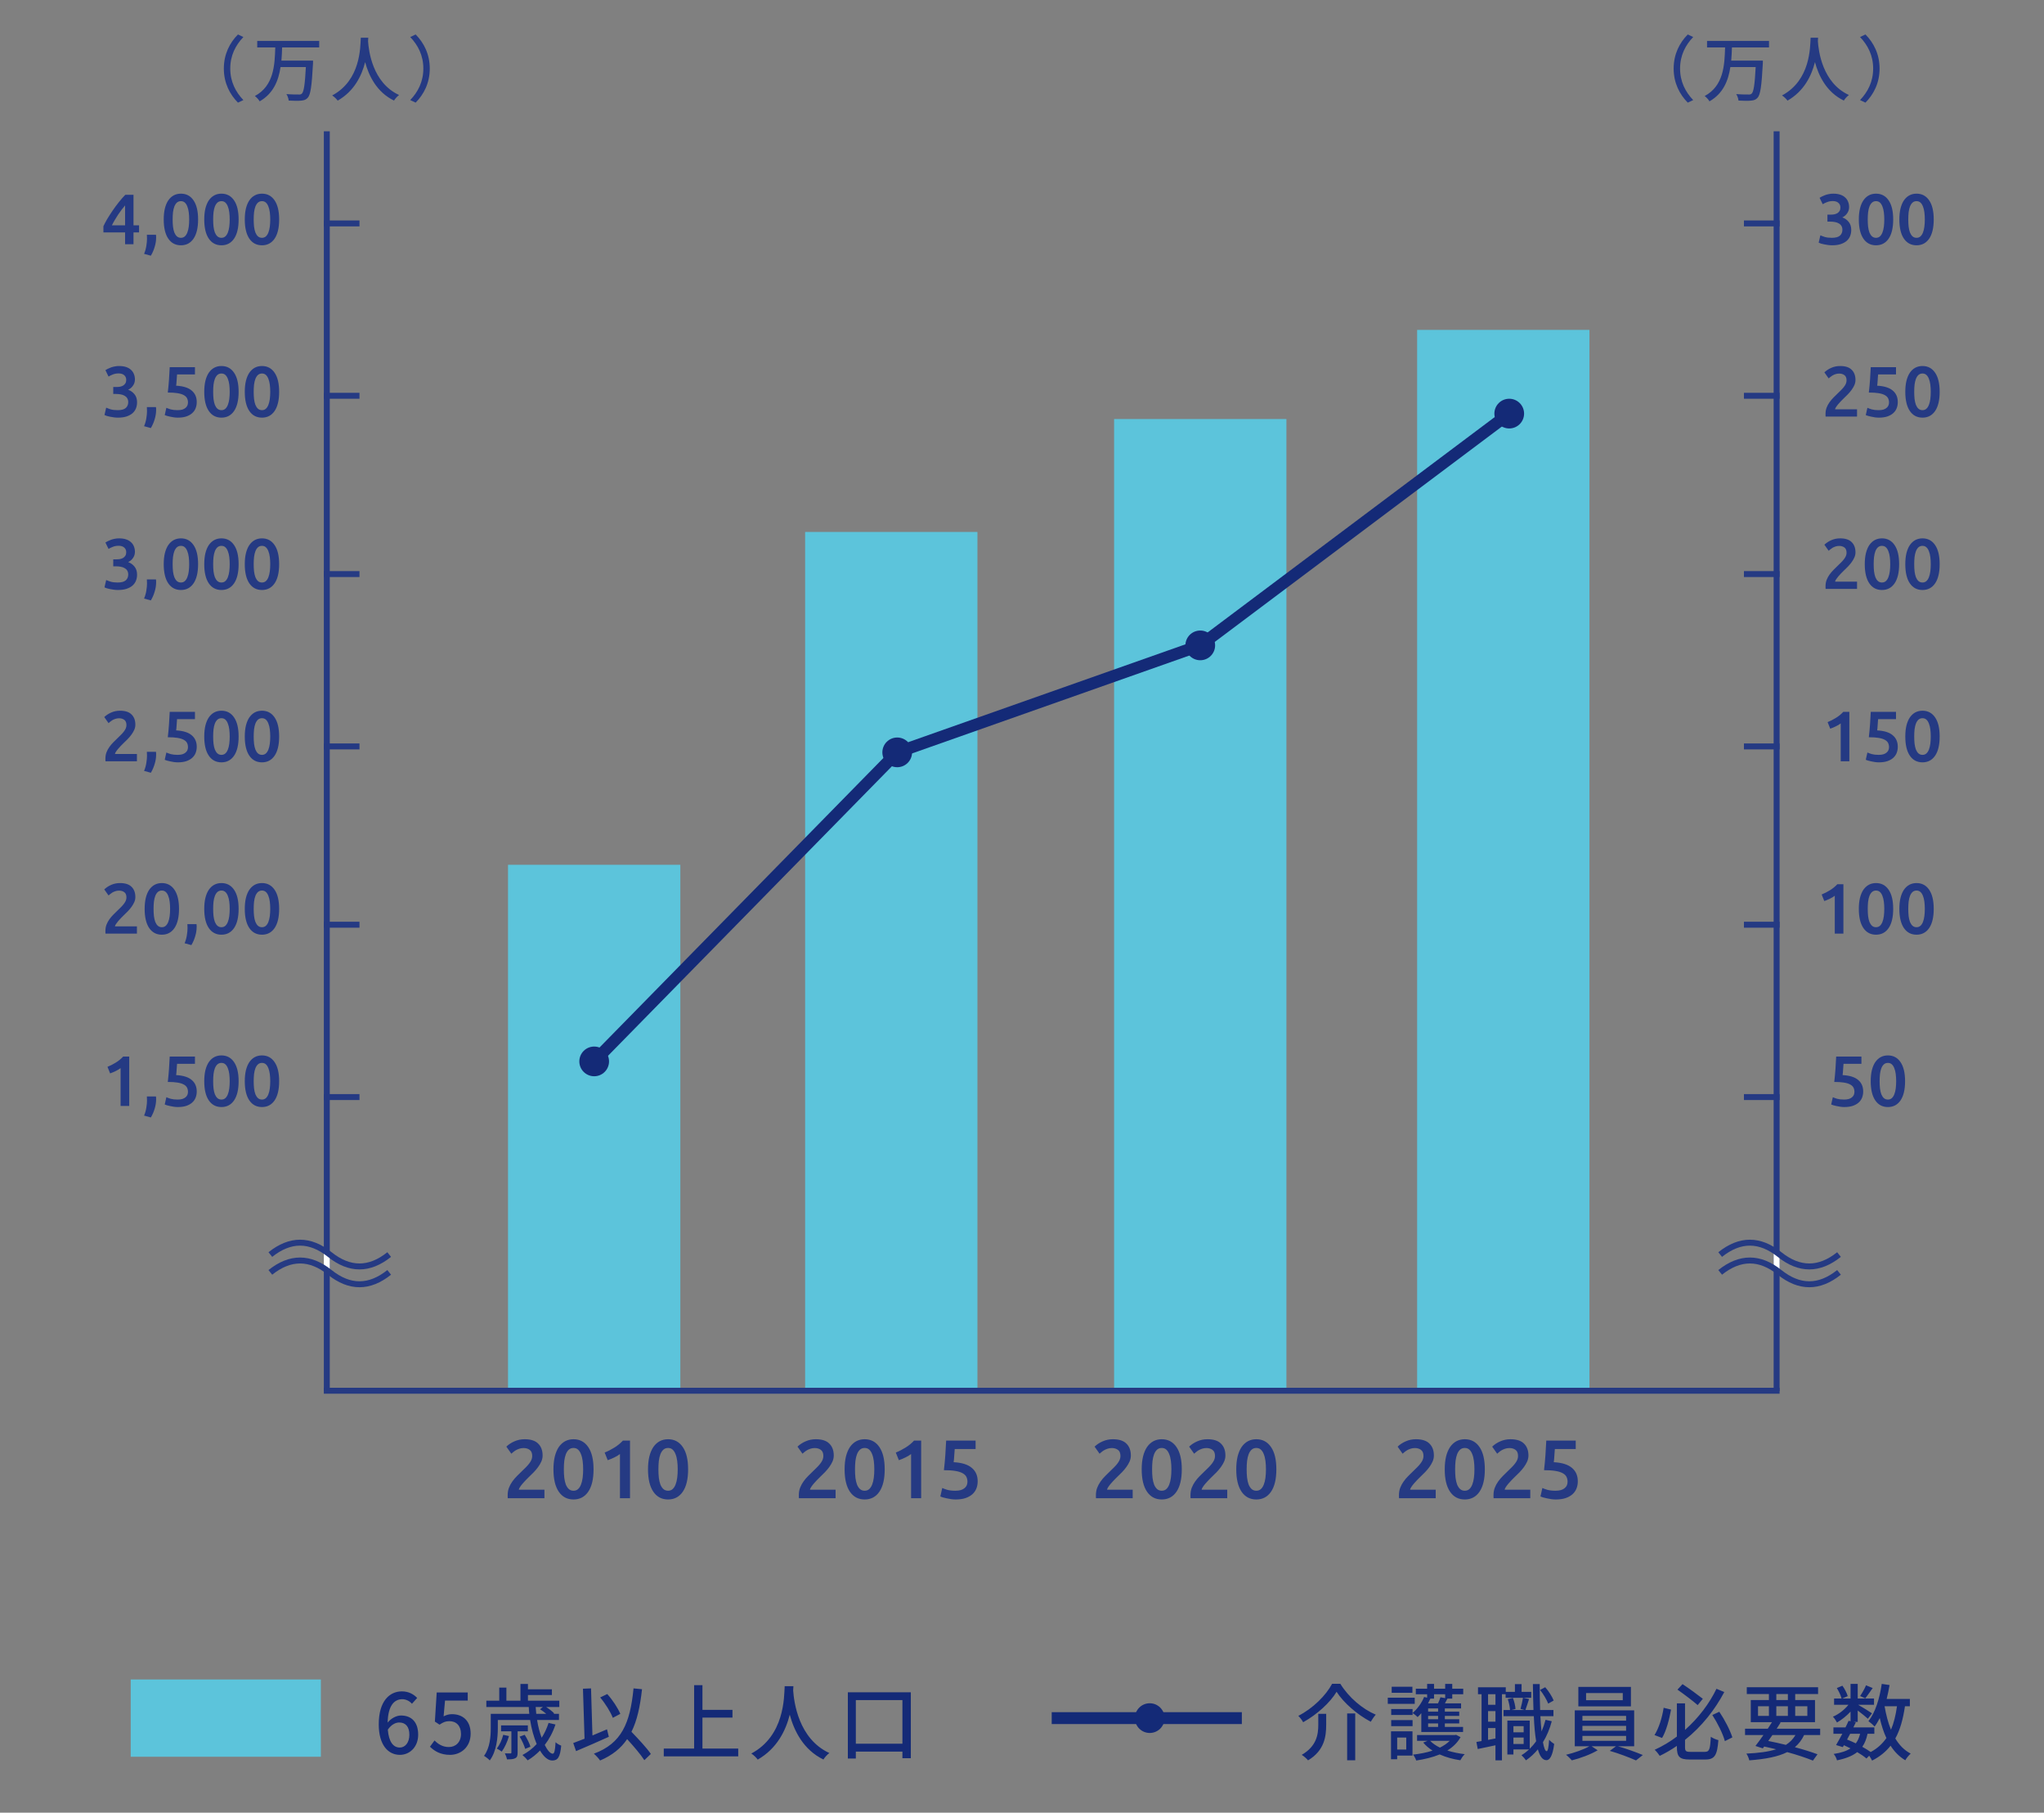 <svg width="344" height="305" viewBox="0 0 344 305" fill="none" xmlns="http://www.w3.org/2000/svg">
<rect x="0" y="0" width="344" height="305" fill="#808080" stroke="none"/>
<path d="M190.32 244.912C190.32 245.248 190.25 245.579 190.11 245.906C189.97 246.223 189.788 246.536 189.564 246.844C189.349 247.142 189.102 247.436 188.822 247.726C188.542 248.006 188.262 248.281 187.982 248.552C187.833 248.692 187.665 248.86 187.478 249.056C187.291 249.252 187.114 249.448 186.946 249.644C186.778 249.84 186.633 250.031 186.512 250.218C186.391 250.395 186.325 250.544 186.316 250.666H190.628V252.094H184.454C184.445 252.019 184.44 251.93 184.44 251.828C184.44 251.716 184.44 251.632 184.44 251.576C184.44 251.128 184.51 250.717 184.65 250.344C184.799 249.961 184.991 249.606 185.224 249.28C185.457 248.953 185.719 248.645 186.008 248.356C186.297 248.066 186.587 247.782 186.876 247.502C187.1 247.287 187.315 247.077 187.52 246.872C187.725 246.666 187.903 246.466 188.052 246.27C188.211 246.064 188.337 245.859 188.43 245.654C188.523 245.439 188.57 245.22 188.57 244.996C188.57 244.51 188.43 244.165 188.15 243.96C187.87 243.754 187.529 243.652 187.128 243.652C186.867 243.652 186.624 243.689 186.4 243.764C186.176 243.838 185.975 243.927 185.798 244.03C185.63 244.132 185.481 244.24 185.35 244.352C185.219 244.454 185.121 244.538 185.056 244.604L184.216 243.414C184.608 243.04 185.065 242.742 185.588 242.518C186.12 242.284 186.689 242.168 187.296 242.168C188.332 242.168 189.093 242.415 189.578 242.91C190.073 243.395 190.32 244.062 190.32 244.912ZM198.893 247.236C198.893 248.869 198.594 250.124 197.997 251.002C197.4 251.87 196.574 252.304 195.519 252.304C194.464 252.304 193.638 251.87 193.041 251.002C192.444 250.124 192.145 248.869 192.145 247.236C192.145 246.424 192.22 245.705 192.369 245.08C192.528 244.445 192.752 243.913 193.041 243.484C193.34 243.054 193.694 242.728 194.105 242.504C194.525 242.28 194.996 242.168 195.519 242.168C196.574 242.168 197.4 242.606 197.997 243.484C198.594 244.352 198.893 245.602 198.893 247.236ZM197.143 247.236C197.143 246.732 197.115 246.26 197.059 245.822C197.003 245.383 196.91 245.005 196.779 244.688C196.658 244.361 196.494 244.104 196.289 243.918C196.084 243.731 195.827 243.638 195.519 243.638C195.211 243.638 194.95 243.731 194.735 243.918C194.53 244.104 194.362 244.361 194.231 244.688C194.11 245.005 194.021 245.383 193.965 245.822C193.918 246.26 193.895 246.732 193.895 247.236C193.895 247.74 193.918 248.211 193.965 248.65C194.021 249.088 194.11 249.471 194.231 249.798C194.362 250.115 194.53 250.367 194.735 250.554C194.95 250.74 195.211 250.834 195.519 250.834C195.827 250.834 196.084 250.74 196.289 250.554C196.494 250.367 196.658 250.115 196.779 249.798C196.91 249.471 197.003 249.088 197.059 248.65C197.115 248.211 197.143 247.74 197.143 247.236ZM206.234 244.912C206.234 245.248 206.164 245.579 206.024 245.906C205.884 246.223 205.702 246.536 205.478 246.844C205.263 247.142 205.016 247.436 204.736 247.726C204.456 248.006 204.176 248.281 203.896 248.552C203.747 248.692 203.579 248.86 203.392 249.056C203.205 249.252 203.028 249.448 202.86 249.644C202.692 249.84 202.547 250.031 202.426 250.218C202.305 250.395 202.239 250.544 202.23 250.666H206.542V252.094H200.368C200.359 252.019 200.354 251.93 200.354 251.828C200.354 251.716 200.354 251.632 200.354 251.576C200.354 251.128 200.424 250.717 200.564 250.344C200.713 249.961 200.905 249.606 201.138 249.28C201.371 248.953 201.633 248.645 201.922 248.356C202.211 248.066 202.501 247.782 202.79 247.502C203.014 247.287 203.229 247.077 203.434 246.872C203.639 246.666 203.817 246.466 203.966 246.27C204.125 246.064 204.251 245.859 204.344 245.654C204.437 245.439 204.484 245.22 204.484 244.996C204.484 244.51 204.344 244.165 204.064 243.96C203.784 243.754 203.443 243.652 203.042 243.652C202.781 243.652 202.538 243.689 202.314 243.764C202.09 243.838 201.889 243.927 201.712 244.03C201.544 244.132 201.395 244.24 201.264 244.352C201.133 244.454 201.035 244.538 200.97 244.604L200.13 243.414C200.522 243.04 200.979 242.742 201.502 242.518C202.034 242.284 202.603 242.168 203.21 242.168C204.246 242.168 205.007 242.415 205.492 242.91C205.987 243.395 206.234 244.062 206.234 244.912ZM214.807 247.236C214.807 248.869 214.508 250.124 213.911 251.002C213.314 251.87 212.488 252.304 211.433 252.304C210.378 252.304 209.552 251.87 208.955 251.002C208.358 250.124 208.059 248.869 208.059 247.236C208.059 246.424 208.134 245.705 208.283 245.08C208.442 244.445 208.666 243.913 208.955 243.484C209.254 243.054 209.608 242.728 210.019 242.504C210.439 242.28 210.91 242.168 211.433 242.168C212.488 242.168 213.314 242.606 213.911 243.484C214.508 244.352 214.807 245.602 214.807 247.236ZM213.057 247.236C213.057 246.732 213.029 246.26 212.973 245.822C212.917 245.383 212.824 245.005 212.693 244.688C212.572 244.361 212.408 244.104 212.203 243.918C211.998 243.731 211.741 243.638 211.433 243.638C211.125 243.638 210.864 243.731 210.649 243.918C210.444 244.104 210.276 244.361 210.145 244.688C210.024 245.005 209.935 245.383 209.879 245.822C209.832 246.26 209.809 246.732 209.809 247.236C209.809 247.74 209.832 248.211 209.879 248.65C209.935 249.088 210.024 249.471 210.145 249.798C210.276 250.115 210.444 250.367 210.649 250.554C210.864 250.74 211.125 250.834 211.433 250.834C211.741 250.834 211.998 250.74 212.203 250.554C212.408 250.367 212.572 250.115 212.693 249.798C212.824 249.471 212.917 249.088 212.973 248.65C213.029 248.211 213.057 247.74 213.057 247.236Z" fill="#253A83"/>
<path d="M241.32 244.912C241.32 245.248 241.25 245.579 241.11 245.906C240.97 246.223 240.788 246.536 240.564 246.844C240.349 247.142 240.102 247.436 239.822 247.726C239.542 248.006 239.262 248.281 238.982 248.552C238.833 248.692 238.665 248.86 238.478 249.056C238.291 249.252 238.114 249.448 237.946 249.644C237.778 249.84 237.633 250.031 237.512 250.218C237.391 250.395 237.325 250.544 237.316 250.666H241.628V252.094H235.454C235.445 252.019 235.44 251.93 235.44 251.828C235.44 251.716 235.44 251.632 235.44 251.576C235.44 251.128 235.51 250.717 235.65 250.344C235.799 249.961 235.991 249.606 236.224 249.28C236.457 248.953 236.719 248.645 237.008 248.356C237.297 248.066 237.587 247.782 237.876 247.502C238.1 247.287 238.315 247.077 238.52 246.872C238.725 246.666 238.903 246.466 239.052 246.27C239.211 246.064 239.337 245.859 239.43 245.654C239.523 245.439 239.57 245.22 239.57 244.996C239.57 244.51 239.43 244.165 239.15 243.96C238.87 243.754 238.529 243.652 238.128 243.652C237.867 243.652 237.624 243.689 237.4 243.764C237.176 243.838 236.975 243.927 236.798 244.03C236.63 244.132 236.481 244.24 236.35 244.352C236.219 244.454 236.121 244.538 236.056 244.604L235.216 243.414C235.608 243.04 236.065 242.742 236.588 242.518C237.12 242.284 237.689 242.168 238.296 242.168C239.332 242.168 240.093 242.415 240.578 242.91C241.073 243.395 241.32 244.062 241.32 244.912ZM249.893 247.236C249.893 248.869 249.594 250.124 248.997 251.002C248.4 251.87 247.574 252.304 246.519 252.304C245.464 252.304 244.638 251.87 244.041 251.002C243.444 250.124 243.145 248.869 243.145 247.236C243.145 246.424 243.22 245.705 243.369 245.08C243.528 244.445 243.752 243.913 244.041 243.484C244.34 243.054 244.694 242.728 245.105 242.504C245.525 242.28 245.996 242.168 246.519 242.168C247.574 242.168 248.4 242.606 248.997 243.484C249.594 244.352 249.893 245.602 249.893 247.236ZM248.143 247.236C248.143 246.732 248.115 246.26 248.059 245.822C248.003 245.383 247.91 245.005 247.779 244.688C247.658 244.361 247.494 244.104 247.289 243.918C247.084 243.731 246.827 243.638 246.519 243.638C246.211 243.638 245.95 243.731 245.735 243.918C245.53 244.104 245.362 244.361 245.231 244.688C245.11 245.005 245.021 245.383 244.965 245.822C244.918 246.26 244.895 246.732 244.895 247.236C244.895 247.74 244.918 248.211 244.965 248.65C245.021 249.088 245.11 249.471 245.231 249.798C245.362 250.115 245.53 250.367 245.735 250.554C245.95 250.74 246.211 250.834 246.519 250.834C246.827 250.834 247.084 250.74 247.289 250.554C247.494 250.367 247.658 250.115 247.779 249.798C247.91 249.471 248.003 249.088 248.059 248.65C248.115 248.211 248.143 247.74 248.143 247.236ZM257.234 244.912C257.234 245.248 257.164 245.579 257.024 245.906C256.884 246.223 256.702 246.536 256.478 246.844C256.263 247.142 256.016 247.436 255.736 247.726C255.456 248.006 255.176 248.281 254.896 248.552C254.747 248.692 254.579 248.86 254.392 249.056C254.205 249.252 254.028 249.448 253.86 249.644C253.692 249.84 253.547 250.031 253.426 250.218C253.305 250.395 253.239 250.544 253.23 250.666H257.542V252.094H251.368C251.359 252.019 251.354 251.93 251.354 251.828C251.354 251.716 251.354 251.632 251.354 251.576C251.354 251.128 251.424 250.717 251.564 250.344C251.713 249.961 251.905 249.606 252.138 249.28C252.371 248.953 252.633 248.645 252.922 248.356C253.211 248.066 253.501 247.782 253.79 247.502C254.014 247.287 254.229 247.077 254.434 246.872C254.639 246.666 254.817 246.466 254.966 246.27C255.125 246.064 255.251 245.859 255.344 245.654C255.437 245.439 255.484 245.22 255.484 244.996C255.484 244.51 255.344 244.165 255.064 243.96C254.784 243.754 254.443 243.652 254.042 243.652C253.781 243.652 253.538 243.689 253.314 243.764C253.09 243.838 252.889 243.927 252.712 244.03C252.544 244.132 252.395 244.24 252.264 244.352C252.133 244.454 252.035 244.538 251.97 244.604L251.13 243.414C251.522 243.04 251.979 242.742 252.502 242.518C253.034 242.284 253.603 242.168 254.21 242.168C255.246 242.168 256.007 242.415 256.492 242.91C256.987 243.395 257.234 244.062 257.234 244.912ZM263.819 249.322C263.819 249.014 263.758 248.738 263.637 248.496C263.516 248.253 263.301 248.048 262.993 247.88C262.694 247.712 262.288 247.586 261.775 247.502C261.271 247.418 260.632 247.376 259.857 247.376C259.96 246.48 260.039 245.63 260.095 244.828C260.151 244.016 260.198 243.204 260.235 242.392H265.191V243.82H261.677C261.668 243.978 261.654 244.16 261.635 244.366C261.626 244.562 261.612 244.762 261.593 244.968C261.584 245.173 261.57 245.369 261.551 245.556C261.532 245.742 261.514 245.901 261.495 246.032C262.876 246.106 263.894 246.424 264.547 246.984C265.21 247.534 265.541 248.29 265.541 249.252C265.541 249.69 265.466 250.096 265.317 250.47C265.168 250.843 264.939 251.165 264.631 251.436C264.323 251.706 263.936 251.921 263.469 252.08C263.002 252.229 262.456 252.304 261.831 252.304C261.579 252.304 261.322 252.285 261.061 252.248C260.8 252.21 260.548 252.164 260.305 252.108C260.072 252.061 259.862 252.01 259.675 251.954C259.488 251.898 259.348 251.846 259.255 251.8L259.577 250.372C259.773 250.465 260.053 250.568 260.417 250.68C260.79 250.782 261.243 250.834 261.775 250.834C262.139 250.834 262.452 250.796 262.713 250.722C262.974 250.638 263.184 250.526 263.343 250.386C263.511 250.246 263.632 250.087 263.707 249.91C263.782 249.723 263.819 249.527 263.819 249.322Z" fill="#253A83"/>
<path d="M140.32 244.912C140.32 245.248 140.25 245.579 140.11 245.906C139.97 246.223 139.788 246.536 139.564 246.844C139.349 247.142 139.102 247.436 138.822 247.726C138.542 248.006 138.262 248.281 137.982 248.552C137.833 248.692 137.665 248.86 137.478 249.056C137.291 249.252 137.114 249.448 136.946 249.644C136.778 249.84 136.633 250.031 136.512 250.218C136.391 250.395 136.325 250.544 136.316 250.666H140.628V252.094H134.454C134.445 252.019 134.44 251.93 134.44 251.828C134.44 251.716 134.44 251.632 134.44 251.576C134.44 251.128 134.51 250.717 134.65 250.344C134.799 249.961 134.991 249.606 135.224 249.28C135.457 248.953 135.719 248.645 136.008 248.356C136.297 248.066 136.587 247.782 136.876 247.502C137.1 247.287 137.315 247.077 137.52 246.872C137.725 246.666 137.903 246.466 138.052 246.27C138.211 246.064 138.337 245.859 138.43 245.654C138.523 245.439 138.57 245.22 138.57 244.996C138.57 244.51 138.43 244.165 138.15 243.96C137.87 243.754 137.529 243.652 137.128 243.652C136.867 243.652 136.624 243.689 136.4 243.764C136.176 243.838 135.975 243.927 135.798 244.03C135.63 244.132 135.481 244.24 135.35 244.352C135.219 244.454 135.121 244.538 135.056 244.604L134.216 243.414C134.608 243.04 135.065 242.742 135.588 242.518C136.12 242.284 136.689 242.168 137.296 242.168C138.332 242.168 139.093 242.415 139.578 242.91C140.073 243.395 140.32 244.062 140.32 244.912ZM148.893 247.236C148.893 248.869 148.594 250.124 147.997 251.002C147.4 251.87 146.574 252.304 145.519 252.304C144.464 252.304 143.638 251.87 143.041 251.002C142.444 250.124 142.145 248.869 142.145 247.236C142.145 246.424 142.22 245.705 142.369 245.08C142.528 244.445 142.752 243.913 143.041 243.484C143.34 243.054 143.694 242.728 144.105 242.504C144.525 242.28 144.996 242.168 145.519 242.168C146.574 242.168 147.4 242.606 147.997 243.484C148.594 244.352 148.893 245.602 148.893 247.236ZM147.143 247.236C147.143 246.732 147.115 246.26 147.059 245.822C147.003 245.383 146.91 245.005 146.779 244.688C146.658 244.361 146.494 244.104 146.289 243.918C146.084 243.731 145.827 243.638 145.519 243.638C145.211 243.638 144.95 243.731 144.735 243.918C144.53 244.104 144.362 244.361 144.231 244.688C144.11 245.005 144.021 245.383 143.965 245.822C143.918 246.26 143.895 246.732 143.895 247.236C143.895 247.74 143.918 248.211 143.965 248.65C144.021 249.088 144.11 249.471 144.231 249.798C144.362 250.115 144.53 250.367 144.735 250.554C144.95 250.74 145.211 250.834 145.519 250.834C145.827 250.834 146.084 250.74 146.289 250.554C146.494 250.367 146.658 250.115 146.779 249.798C146.91 249.471 147.003 249.088 147.059 248.65C147.115 248.211 147.143 247.74 147.143 247.236ZM150.76 244.408C151.301 244.193 151.843 243.918 152.384 243.582C152.935 243.246 153.42 242.849 153.84 242.392H155.03V252.094H153.336V244.66C153.084 244.856 152.767 245.047 152.384 245.234C152.001 245.42 151.633 245.574 151.278 245.696L150.76 244.408ZM162.819 249.322C162.819 249.014 162.758 248.738 162.637 248.496C162.516 248.253 162.301 248.048 161.993 247.88C161.694 247.712 161.288 247.586 160.775 247.502C160.271 247.418 159.632 247.376 158.857 247.376C158.96 246.48 159.039 245.63 159.095 244.828C159.151 244.016 159.198 243.204 159.235 242.392H164.191V243.82H160.677C160.668 243.978 160.654 244.16 160.635 244.366C160.626 244.562 160.612 244.762 160.593 244.968C160.584 245.173 160.57 245.369 160.551 245.556C160.532 245.742 160.514 245.901 160.495 246.032C161.876 246.106 162.894 246.424 163.547 246.984C164.21 247.534 164.541 248.29 164.541 249.252C164.541 249.69 164.466 250.096 164.317 250.47C164.168 250.843 163.939 251.165 163.631 251.436C163.323 251.706 162.936 251.921 162.469 252.08C162.002 252.229 161.456 252.304 160.831 252.304C160.579 252.304 160.322 252.285 160.061 252.248C159.8 252.21 159.548 252.164 159.305 252.108C159.072 252.061 158.862 252.01 158.675 251.954C158.488 251.898 158.348 251.846 158.255 251.8L158.577 250.372C158.773 250.465 159.053 250.568 159.417 250.68C159.79 250.782 160.243 250.834 160.775 250.834C161.139 250.834 161.452 250.796 161.713 250.722C161.974 250.638 162.184 250.526 162.343 250.386C162.511 250.246 162.632 250.087 162.707 249.91C162.782 249.723 162.819 249.527 162.819 249.322Z" fill="#253A83"/>
<path d="M91.32 244.912C91.32 245.248 91.25 245.579 91.11 245.906C90.97 246.223 90.788 246.536 90.564 246.844C90.349 247.142 90.102 247.436 89.822 247.726C89.542 248.006 89.262 248.281 88.982 248.552C88.833 248.692 88.665 248.86 88.478 249.056C88.291 249.252 88.114 249.448 87.946 249.644C87.778 249.84 87.633 250.031 87.512 250.218C87.391 250.395 87.325 250.544 87.316 250.666H91.628V252.094H85.454C85.445 252.019 85.44 251.93 85.44 251.828C85.44 251.716 85.44 251.632 85.44 251.576C85.44 251.128 85.51 250.717 85.65 250.344C85.799 249.961 85.991 249.606 86.224 249.28C86.457 248.953 86.719 248.645 87.008 248.356C87.297 248.066 87.587 247.782 87.876 247.502C88.1 247.287 88.315 247.077 88.52 246.872C88.725 246.666 88.903 246.466 89.052 246.27C89.211 246.064 89.337 245.859 89.43 245.654C89.523 245.439 89.57 245.22 89.57 244.996C89.57 244.51 89.43 244.165 89.15 243.96C88.87 243.754 88.529 243.652 88.128 243.652C87.867 243.652 87.624 243.689 87.4 243.764C87.176 243.838 86.975 243.927 86.798 244.03C86.63 244.132 86.481 244.24 86.35 244.352C86.219 244.454 86.121 244.538 86.056 244.604L85.216 243.414C85.608 243.04 86.065 242.742 86.588 242.518C87.12 242.284 87.689 242.168 88.296 242.168C89.332 242.168 90.093 242.415 90.578 242.91C91.073 243.395 91.32 244.062 91.32 244.912ZM99.893 247.236C99.893 248.869 99.594 250.124 98.997 251.002C98.4 251.87 97.574 252.304 96.519 252.304C95.464 252.304 94.638 251.87 94.041 251.002C93.444 250.124 93.145 248.869 93.145 247.236C93.145 246.424 93.22 245.705 93.369 245.08C93.528 244.445 93.752 243.913 94.041 243.484C94.34 243.054 94.694 242.728 95.105 242.504C95.525 242.28 95.996 242.168 96.519 242.168C97.574 242.168 98.4 242.606 98.997 243.484C99.594 244.352 99.893 245.602 99.893 247.236ZM98.143 247.236C98.143 246.732 98.115 246.26 98.059 245.822C98.003 245.383 97.91 245.005 97.779 244.688C97.658 244.361 97.494 244.104 97.289 243.918C97.084 243.731 96.827 243.638 96.519 243.638C96.211 243.638 95.95 243.731 95.735 243.918C95.53 244.104 95.362 244.361 95.231 244.688C95.11 245.005 95.021 245.383 94.965 245.822C94.918 246.26 94.895 246.732 94.895 247.236C94.895 247.74 94.918 248.211 94.965 248.65C95.021 249.088 95.11 249.471 95.231 249.798C95.362 250.115 95.53 250.367 95.735 250.554C95.95 250.74 96.211 250.834 96.519 250.834C96.827 250.834 97.084 250.74 97.289 250.554C97.494 250.367 97.658 250.115 97.779 249.798C97.91 249.471 98.003 249.088 98.059 248.65C98.115 248.211 98.143 247.74 98.143 247.236ZM101.76 244.408C102.301 244.193 102.843 243.918 103.384 243.582C103.935 243.246 104.42 242.849 104.84 242.392H106.03V252.094H104.336V244.66C104.084 244.856 103.767 245.047 103.384 245.234C103.001 245.42 102.633 245.574 102.278 245.696L101.76 244.408ZM115.807 247.236C115.807 248.869 115.508 250.124 114.911 251.002C114.314 251.87 113.488 252.304 112.433 252.304C111.378 252.304 110.552 251.87 109.955 251.002C109.358 250.124 109.059 248.869 109.059 247.236C109.059 246.424 109.134 245.705 109.283 245.08C109.442 244.445 109.666 243.913 109.955 243.484C110.254 243.054 110.608 242.728 111.019 242.504C111.439 242.28 111.91 242.168 112.433 242.168C113.488 242.168 114.314 242.606 114.911 243.484C115.508 244.352 115.807 245.602 115.807 247.236ZM114.057 247.236C114.057 246.732 114.029 246.26 113.973 245.822C113.917 245.383 113.824 245.005 113.693 244.688C113.572 244.361 113.408 244.104 113.203 243.918C112.998 243.731 112.741 243.638 112.433 243.638C112.125 243.638 111.864 243.731 111.649 243.918C111.444 244.104 111.276 244.361 111.145 244.688C111.024 245.005 110.935 245.383 110.879 245.822C110.832 246.26 110.809 246.732 110.809 247.236C110.809 247.74 110.832 248.211 110.879 248.65C110.935 249.088 111.024 249.471 111.145 249.798C111.276 250.115 111.444 250.367 111.649 250.554C111.864 250.74 112.125 250.834 112.433 250.834C112.741 250.834 112.998 250.74 113.203 250.554C113.408 250.367 113.572 250.115 113.693 249.798C113.824 249.471 113.917 249.088 113.973 248.65C114.029 248.211 114.057 247.74 114.057 247.236Z" fill="#253A83"/>
<line x1="54.5" y1="234.008" x2="299.5" y2="234.008" stroke="#253A83"/>
<line x1="207" y1="234.094" x2="207" y2="228.094" stroke="#253A83"/>
<line x1="258" y1="234.094" x2="258" y2="228.094" stroke="#253A83"/>
<line x1="156" y1="234.094" x2="156" y2="228.094" stroke="#253A83"/>
<line x1="105" y1="234.094" x2="105" y2="228.094" stroke="#253A83"/>
<rect x="85.5" y="145.508" width="29" height="88" fill="#5CC4DB"/>
<rect x="135.5" y="89.508" width="29" height="144" fill="#5CC4DB"/>
<rect x="187.5" y="70.508" width="29" height="163" fill="#5CC4DB"/>
<rect x="238.5" y="55.508" width="29" height="178" fill="#5CC4DB"/>
<path d="M100 178.594L151 126.594L202 108.594L254 69.594" stroke="#142A77" stroke-width="2"/>
<circle cx="100" cy="178.594" r="2.5" fill="#142A77"/>
<circle cx="151" cy="126.594" r="2.5" fill="#142A77"/>
<circle cx="202" cy="108.594" r="2.5" fill="#142A77"/>
<circle cx="254" cy="69.594" r="2.5" fill="#142A77"/>
<path d="M18.088 179.506C18.552 179.322 19.016 179.086 19.48 178.798C19.952 178.51 20.368 178.17 20.728 177.778H21.748V186.094H20.296V179.722C20.08 179.89 19.808 180.054 19.48 180.214C19.152 180.374 18.836 180.506 18.532 180.61L18.088 179.506ZM26.252 184.498C26.268 184.634 26.276 184.734 26.276 184.798C26.276 184.862 26.276 184.926 26.276 184.99C26.276 185.486 26.196 185.998 26.036 186.526C25.884 187.054 25.668 187.554 25.388 188.026L24.248 187.714C24.44 187.25 24.568 186.794 24.632 186.346C24.704 185.906 24.74 185.518 24.74 185.182C24.74 185.086 24.736 184.966 24.728 184.822C24.728 184.678 24.724 184.57 24.716 184.498H26.252ZM31.635 183.718C31.635 183.454 31.583 183.218 31.479 183.01C31.375 182.802 31.191 182.626 30.927 182.482C30.671 182.338 30.323 182.23 29.883 182.158C29.451 182.086 28.903 182.05 28.239 182.05C28.327 181.282 28.395 180.554 28.443 179.866C28.491 179.17 28.531 178.474 28.563 177.778H32.811V179.002H29.799C29.791 179.138 29.779 179.294 29.763 179.47C29.755 179.638 29.743 179.81 29.727 179.986C29.719 180.162 29.707 180.33 29.691 180.49C29.675 180.65 29.659 180.786 29.643 180.898C30.827 180.962 31.699 181.234 32.259 181.714C32.827 182.186 33.111 182.834 33.111 183.658C33.111 184.034 33.047 184.382 32.919 184.702C32.791 185.022 32.595 185.298 32.331 185.53C32.067 185.762 31.735 185.946 31.335 186.082C30.935 186.21 30.467 186.274 29.931 186.274C29.715 186.274 29.495 186.258 29.271 186.226C29.047 186.194 28.831 186.154 28.623 186.106C28.423 186.066 28.243 186.022 28.083 185.974C27.923 185.926 27.803 185.882 27.723 185.842L27.999 184.618C28.167 184.698 28.407 184.786 28.719 184.882C29.039 184.97 29.427 185.014 29.883 185.014C30.195 185.014 30.463 184.982 30.687 184.918C30.911 184.846 31.091 184.75 31.227 184.63C31.371 184.51 31.475 184.374 31.539 184.222C31.603 184.062 31.635 183.894 31.635 183.718ZM40.159 181.93C40.159 183.33 39.903 184.406 39.391 185.158C38.879 185.902 38.171 186.274 37.267 186.274C36.363 186.274 35.655 185.902 35.143 185.158C34.631 184.406 34.375 183.33 34.375 181.93C34.375 181.234 34.439 180.618 34.567 180.082C34.703 179.538 34.895 179.082 35.143 178.714C35.399 178.346 35.703 178.066 36.055 177.874C36.415 177.682 36.819 177.586 37.267 177.586C38.171 177.586 38.879 177.962 39.391 178.714C39.903 179.458 40.159 180.53 40.159 181.93ZM38.659 181.93C38.659 181.498 38.635 181.094 38.587 180.718C38.539 180.342 38.459 180.018 38.347 179.746C38.243 179.466 38.103 179.246 37.927 179.086C37.751 178.926 37.531 178.846 37.267 178.846C37.003 178.846 36.779 178.926 36.595 179.086C36.419 179.246 36.275 179.466 36.163 179.746C36.059 180.018 35.983 180.342 35.935 180.718C35.895 181.094 35.875 181.498 35.875 181.93C35.875 182.362 35.895 182.766 35.935 183.142C35.983 183.518 36.059 183.846 36.163 184.126C36.275 184.398 36.419 184.614 36.595 184.774C36.779 184.934 37.003 185.014 37.267 185.014C37.531 185.014 37.751 184.934 37.927 184.774C38.103 184.614 38.243 184.398 38.347 184.126C38.459 183.846 38.539 183.518 38.587 183.142C38.635 182.766 38.659 182.362 38.659 181.93ZM46.98 181.93C46.98 183.33 46.724 184.406 46.212 185.158C45.7 185.902 44.992 186.274 44.088 186.274C43.184 186.274 42.476 185.902 41.964 185.158C41.452 184.406 41.196 183.33 41.196 181.93C41.196 181.234 41.26 180.618 41.388 180.082C41.524 179.538 41.716 179.082 41.964 178.714C42.22 178.346 42.524 178.066 42.876 177.874C43.236 177.682 43.64 177.586 44.088 177.586C44.992 177.586 45.7 177.962 46.212 178.714C46.724 179.458 46.98 180.53 46.98 181.93ZM45.48 181.93C45.48 181.498 45.456 181.094 45.408 180.718C45.36 180.342 45.28 180.018 45.168 179.746C45.064 179.466 44.924 179.246 44.748 179.086C44.572 178.926 44.352 178.846 44.088 178.846C43.824 178.846 43.6 178.926 43.416 179.086C43.24 179.246 43.096 179.466 42.984 179.746C42.88 180.018 42.804 180.342 42.756 180.718C42.716 181.094 42.696 181.498 42.696 181.93C42.696 182.362 42.716 182.766 42.756 183.142C42.804 183.518 42.88 183.846 42.984 184.126C43.096 184.398 43.24 184.614 43.416 184.774C43.6 184.934 43.824 185.014 44.088 185.014C44.352 185.014 44.572 184.934 44.748 184.774C44.924 184.614 45.064 184.398 45.168 184.126C45.28 183.846 45.36 183.518 45.408 183.142C45.456 182.766 45.48 182.362 45.48 181.93Z" fill="#253A83"/>
<path d="M22.78 150.938C22.78 151.226 22.72 151.51 22.6 151.79C22.48 152.062 22.324 152.33 22.132 152.594C21.948 152.85 21.736 153.102 21.496 153.35C21.256 153.59 21.016 153.826 20.776 154.058C20.648 154.178 20.504 154.322 20.344 154.49C20.184 154.658 20.032 154.826 19.888 154.994C19.744 155.162 19.62 155.326 19.516 155.486C19.412 155.638 19.356 155.766 19.348 155.87H23.044V157.094H17.752C17.744 157.03 17.74 156.954 17.74 156.866C17.74 156.77 17.74 156.698 17.74 156.65C17.74 156.266 17.8 155.914 17.92 155.594C18.048 155.266 18.212 154.962 18.412 154.682C18.612 154.402 18.836 154.138 19.084 153.89C19.332 153.642 19.58 153.398 19.828 153.158C20.02 152.974 20.204 152.794 20.38 152.618C20.556 152.442 20.708 152.27 20.836 152.102C20.972 151.926 21.08 151.75 21.16 151.574C21.24 151.39 21.28 151.202 21.28 151.01C21.28 150.594 21.16 150.298 20.92 150.122C20.68 149.946 20.388 149.858 20.044 149.858C19.82 149.858 19.612 149.89 19.42 149.954C19.228 150.018 19.056 150.094 18.904 150.182C18.76 150.27 18.632 150.362 18.52 150.458C18.408 150.546 18.324 150.618 18.268 150.674L17.548 149.654C17.884 149.334 18.276 149.078 18.724 148.886C19.18 148.686 19.668 148.586 20.188 148.586C21.076 148.586 21.728 148.798 22.144 149.222C22.568 149.638 22.78 150.21 22.78 150.938ZM30.128 152.93C30.128 154.33 29.872 155.406 29.36 156.158C28.848 156.902 28.14 157.274 27.236 157.274C26.332 157.274 25.624 156.902 25.112 156.158C24.6 155.406 24.344 154.33 24.344 152.93C24.344 152.234 24.408 151.618 24.536 151.082C24.672 150.538 24.864 150.082 25.112 149.714C25.368 149.346 25.672 149.066 26.024 148.874C26.384 148.682 26.788 148.586 27.236 148.586C28.14 148.586 28.848 148.962 29.36 149.714C29.872 150.458 30.128 151.53 30.128 152.93ZM28.628 152.93C28.628 152.498 28.604 152.094 28.556 151.718C28.508 151.342 28.428 151.018 28.316 150.746C28.212 150.466 28.072 150.246 27.896 150.086C27.72 149.926 27.5 149.846 27.236 149.846C26.972 149.846 26.748 149.926 26.564 150.086C26.388 150.246 26.244 150.466 26.132 150.746C26.028 151.018 25.952 151.342 25.904 151.718C25.864 152.094 25.844 152.498 25.844 152.93C25.844 153.362 25.864 153.766 25.904 154.142C25.952 154.518 26.028 154.846 26.132 155.126C26.244 155.398 26.388 155.614 26.564 155.774C26.748 155.934 26.972 156.014 27.236 156.014C27.5 156.014 27.72 155.934 27.896 155.774C28.072 155.614 28.212 155.398 28.316 155.126C28.428 154.846 28.508 154.518 28.556 154.142C28.604 153.766 28.628 153.362 28.628 152.93ZM33.072 155.498C33.088 155.634 33.096 155.734 33.096 155.798C33.096 155.862 33.096 155.926 33.096 155.99C33.096 156.486 33.016 156.998 32.856 157.526C32.704 158.054 32.488 158.554 32.208 159.026L31.068 158.714C31.26 158.25 31.388 157.794 31.452 157.346C31.524 156.906 31.56 156.518 31.56 156.182C31.56 156.086 31.556 155.966 31.548 155.822C31.548 155.678 31.544 155.57 31.536 155.498H33.072ZM40.159 152.93C40.159 154.33 39.903 155.406 39.391 156.158C38.879 156.902 38.171 157.274 37.267 157.274C36.363 157.274 35.655 156.902 35.143 156.158C34.631 155.406 34.375 154.33 34.375 152.93C34.375 152.234 34.439 151.618 34.567 151.082C34.703 150.538 34.895 150.082 35.143 149.714C35.399 149.346 35.703 149.066 36.055 148.874C36.415 148.682 36.819 148.586 37.267 148.586C38.171 148.586 38.879 148.962 39.391 149.714C39.903 150.458 40.159 151.53 40.159 152.93ZM38.659 152.93C38.659 152.498 38.635 152.094 38.587 151.718C38.539 151.342 38.459 151.018 38.347 150.746C38.243 150.466 38.103 150.246 37.927 150.086C37.751 149.926 37.531 149.846 37.267 149.846C37.003 149.846 36.779 149.926 36.595 150.086C36.419 150.246 36.275 150.466 36.163 150.746C36.059 151.018 35.983 151.342 35.935 151.718C35.895 152.094 35.875 152.498 35.875 152.93C35.875 153.362 35.895 153.766 35.935 154.142C35.983 154.518 36.059 154.846 36.163 155.126C36.275 155.398 36.419 155.614 36.595 155.774C36.779 155.934 37.003 156.014 37.267 156.014C37.531 156.014 37.751 155.934 37.927 155.774C38.103 155.614 38.243 155.398 38.347 155.126C38.459 154.846 38.539 154.518 38.587 154.142C38.635 153.766 38.659 153.362 38.659 152.93ZM46.98 152.93C46.98 154.33 46.724 155.406 46.212 156.158C45.7 156.902 44.992 157.274 44.088 157.274C43.184 157.274 42.476 156.902 41.964 156.158C41.452 155.406 41.196 154.33 41.196 152.93C41.196 152.234 41.26 151.618 41.388 151.082C41.524 150.538 41.716 150.082 41.964 149.714C42.22 149.346 42.524 149.066 42.876 148.874C43.236 148.682 43.64 148.586 44.088 148.586C44.992 148.586 45.7 148.962 46.212 149.714C46.724 150.458 46.98 151.53 46.98 152.93ZM45.48 152.93C45.48 152.498 45.456 152.094 45.408 151.718C45.36 151.342 45.28 151.018 45.168 150.746C45.064 150.466 44.924 150.246 44.748 150.086C44.572 149.926 44.352 149.846 44.088 149.846C43.824 149.846 43.6 149.926 43.416 150.086C43.24 150.246 43.096 150.466 42.984 150.746C42.88 151.018 42.804 151.342 42.756 151.718C42.716 152.094 42.696 152.498 42.696 152.93C42.696 153.362 42.716 153.766 42.756 154.142C42.804 154.518 42.88 154.846 42.984 155.126C43.096 155.398 43.24 155.614 43.416 155.774C43.6 155.934 43.824 156.014 44.088 156.014C44.352 156.014 44.572 155.934 44.748 155.774C44.924 155.614 45.064 155.398 45.168 155.126C45.28 154.846 45.36 154.518 45.408 154.142C45.456 153.766 45.48 153.362 45.48 152.93Z" fill="#253A83"/>
<path d="M22.78 121.938C22.78 122.226 22.72 122.51 22.6 122.79C22.48 123.062 22.324 123.33 22.132 123.594C21.948 123.85 21.736 124.102 21.496 124.35C21.256 124.59 21.016 124.826 20.776 125.058C20.648 125.178 20.504 125.322 20.344 125.49C20.184 125.658 20.032 125.826 19.888 125.994C19.744 126.162 19.62 126.326 19.516 126.486C19.412 126.638 19.356 126.766 19.348 126.87H23.044V128.094H17.752C17.744 128.03 17.74 127.954 17.74 127.866C17.74 127.77 17.74 127.698 17.74 127.65C17.74 127.266 17.8 126.914 17.92 126.594C18.048 126.266 18.212 125.962 18.412 125.682C18.612 125.402 18.836 125.138 19.084 124.89C19.332 124.642 19.58 124.398 19.828 124.158C20.02 123.974 20.204 123.794 20.38 123.618C20.556 123.442 20.708 123.27 20.836 123.102C20.972 122.926 21.08 122.75 21.16 122.574C21.24 122.39 21.28 122.202 21.28 122.01C21.28 121.594 21.16 121.298 20.92 121.122C20.68 120.946 20.388 120.858 20.044 120.858C19.82 120.858 19.612 120.89 19.42 120.954C19.228 121.018 19.056 121.094 18.904 121.182C18.76 121.27 18.632 121.362 18.52 121.458C18.408 121.546 18.324 121.618 18.268 121.674L17.548 120.654C17.884 120.334 18.276 120.078 18.724 119.886C19.18 119.686 19.668 119.586 20.188 119.586C21.076 119.586 21.728 119.798 22.144 120.222C22.568 120.638 22.78 121.21 22.78 121.938ZM26.252 126.498C26.268 126.634 26.276 126.734 26.276 126.798C26.276 126.862 26.276 126.926 26.276 126.99C26.276 127.486 26.196 127.998 26.036 128.526C25.884 129.054 25.668 129.554 25.388 130.026L24.248 129.714C24.44 129.25 24.568 128.794 24.632 128.346C24.704 127.906 24.74 127.518 24.74 127.182C24.74 127.086 24.736 126.966 24.728 126.822C24.728 126.678 24.724 126.57 24.716 126.498H26.252ZM31.635 125.718C31.635 125.454 31.583 125.218 31.479 125.01C31.375 124.802 31.191 124.626 30.927 124.482C30.671 124.338 30.323 124.23 29.883 124.158C29.451 124.086 28.903 124.05 28.239 124.05C28.327 123.282 28.395 122.554 28.443 121.866C28.491 121.17 28.531 120.474 28.563 119.778H32.811V121.002H29.799C29.791 121.138 29.779 121.294 29.763 121.47C29.755 121.638 29.743 121.81 29.727 121.986C29.719 122.162 29.707 122.33 29.691 122.49C29.675 122.65 29.659 122.786 29.643 122.898C30.827 122.962 31.699 123.234 32.259 123.714C32.827 124.186 33.111 124.834 33.111 125.658C33.111 126.034 33.047 126.382 32.919 126.702C32.791 127.022 32.595 127.298 32.331 127.53C32.067 127.762 31.735 127.946 31.335 128.082C30.935 128.21 30.467 128.274 29.931 128.274C29.715 128.274 29.495 128.258 29.271 128.226C29.047 128.194 28.831 128.154 28.623 128.106C28.423 128.066 28.243 128.022 28.083 127.974C27.923 127.926 27.803 127.882 27.723 127.842L27.999 126.618C28.167 126.698 28.407 126.786 28.719 126.882C29.039 126.97 29.427 127.014 29.883 127.014C30.195 127.014 30.463 126.982 30.687 126.918C30.911 126.846 31.091 126.75 31.227 126.63C31.371 126.51 31.475 126.374 31.539 126.222C31.603 126.062 31.635 125.894 31.635 125.718ZM40.159 123.93C40.159 125.33 39.903 126.406 39.391 127.158C38.879 127.902 38.171 128.274 37.267 128.274C36.363 128.274 35.655 127.902 35.143 127.158C34.631 126.406 34.375 125.33 34.375 123.93C34.375 123.234 34.439 122.618 34.567 122.082C34.703 121.538 34.895 121.082 35.143 120.714C35.399 120.346 35.703 120.066 36.055 119.874C36.415 119.682 36.819 119.586 37.267 119.586C38.171 119.586 38.879 119.962 39.391 120.714C39.903 121.458 40.159 122.53 40.159 123.93ZM38.659 123.93C38.659 123.498 38.635 123.094 38.587 122.718C38.539 122.342 38.459 122.018 38.347 121.746C38.243 121.466 38.103 121.246 37.927 121.086C37.751 120.926 37.531 120.846 37.267 120.846C37.003 120.846 36.779 120.926 36.595 121.086C36.419 121.246 36.275 121.466 36.163 121.746C36.059 122.018 35.983 122.342 35.935 122.718C35.895 123.094 35.875 123.498 35.875 123.93C35.875 124.362 35.895 124.766 35.935 125.142C35.983 125.518 36.059 125.846 36.163 126.126C36.275 126.398 36.419 126.614 36.595 126.774C36.779 126.934 37.003 127.014 37.267 127.014C37.531 127.014 37.751 126.934 37.927 126.774C38.103 126.614 38.243 126.398 38.347 126.126C38.459 125.846 38.539 125.518 38.587 125.142C38.635 124.766 38.659 124.362 38.659 123.93ZM46.98 123.93C46.98 125.33 46.724 126.406 46.212 127.158C45.7 127.902 44.992 128.274 44.088 128.274C43.184 128.274 42.476 127.902 41.964 127.158C41.452 126.406 41.196 125.33 41.196 123.93C41.196 123.234 41.26 122.618 41.388 122.082C41.524 121.538 41.716 121.082 41.964 120.714C42.22 120.346 42.524 120.066 42.876 119.874C43.236 119.682 43.64 119.586 44.088 119.586C44.992 119.586 45.7 119.962 46.212 120.714C46.724 121.458 46.98 122.53 46.98 123.93ZM45.48 123.93C45.48 123.498 45.456 123.094 45.408 122.718C45.36 122.342 45.28 122.018 45.168 121.746C45.064 121.466 44.924 121.246 44.748 121.086C44.572 120.926 44.352 120.846 44.088 120.846C43.824 120.846 43.6 120.926 43.416 121.086C43.24 121.246 43.096 121.466 42.984 121.746C42.88 122.018 42.804 122.342 42.756 122.718C42.716 123.094 42.696 123.498 42.696 123.93C42.696 124.362 42.716 124.766 42.756 125.142C42.804 125.518 42.88 125.846 42.984 126.126C43.096 126.398 43.24 126.614 43.416 126.774C43.6 126.934 43.824 127.014 44.088 127.014C44.352 127.014 44.572 126.934 44.748 126.774C44.924 126.614 45.064 126.398 45.168 126.126C45.28 125.846 45.36 125.518 45.408 125.142C45.456 124.766 45.48 124.362 45.48 123.93Z" fill="#253A83"/>
<path d="M19.84 99.274C19.624 99.274 19.4 99.258 19.168 99.226C18.944 99.202 18.728 99.166 18.52 99.118C18.32 99.078 18.136 99.034 17.968 98.986C17.8 98.93 17.672 98.878 17.584 98.83L17.872 97.594C18.04 97.674 18.284 97.766 18.604 97.87C18.924 97.966 19.32 98.014 19.792 98.014C20.424 98.014 20.88 97.894 21.16 97.654C21.44 97.406 21.58 97.078 21.58 96.67C21.58 96.406 21.524 96.186 21.412 96.01C21.308 95.834 21.16 95.694 20.968 95.59C20.784 95.478 20.568 95.402 20.32 95.362C20.08 95.314 19.824 95.29 19.552 95.29H19.06V94.114H19.66C19.844 94.114 20.028 94.098 20.212 94.066C20.404 94.026 20.576 93.962 20.728 93.874C20.88 93.778 21.004 93.654 21.1 93.502C21.196 93.35 21.244 93.154 21.244 92.914C21.244 92.722 21.208 92.558 21.136 92.422C21.064 92.286 20.968 92.174 20.848 92.086C20.736 91.998 20.604 91.934 20.452 91.894C20.3 91.854 20.14 91.834 19.972 91.834C19.612 91.834 19.292 91.89 19.012 92.002C18.732 92.106 18.484 92.226 18.268 92.362L17.74 91.282C17.852 91.21 17.988 91.134 18.148 91.054C18.308 90.974 18.484 90.898 18.676 90.826C18.876 90.754 19.088 90.698 19.312 90.658C19.536 90.61 19.772 90.586 20.02 90.586C20.484 90.586 20.884 90.642 21.22 90.754C21.556 90.866 21.832 91.026 22.048 91.234C22.272 91.434 22.436 91.674 22.54 91.954C22.652 92.226 22.708 92.526 22.708 92.854C22.708 93.238 22.6 93.582 22.384 93.886C22.176 94.19 21.904 94.422 21.568 94.582C22 94.734 22.356 94.986 22.636 95.338C22.924 95.69 23.068 96.142 23.068 96.694C23.068 97.062 23.004 97.406 22.876 97.726C22.748 98.038 22.552 98.31 22.288 98.542C22.024 98.766 21.688 98.946 21.28 99.082C20.88 99.21 20.4 99.274 19.84 99.274ZM26.252 97.498C26.268 97.634 26.276 97.734 26.276 97.798C26.276 97.862 26.276 97.926 26.276 97.99C26.276 98.486 26.196 98.998 26.036 99.526C25.884 100.054 25.668 100.554 25.388 101.026L24.248 100.714C24.44 100.25 24.568 99.794 24.632 99.346C24.704 98.906 24.74 98.518 24.74 98.182C24.74 98.086 24.736 97.966 24.728 97.822C24.728 97.678 24.724 97.57 24.716 97.498H26.252ZM33.339 94.93C33.339 96.33 33.083 97.406 32.571 98.158C32.059 98.902 31.351 99.274 30.447 99.274C29.543 99.274 28.835 98.902 28.323 98.158C27.811 97.406 27.555 96.33 27.555 94.93C27.555 94.234 27.619 93.618 27.747 93.082C27.883 92.538 28.075 92.082 28.323 91.714C28.579 91.346 28.883 91.066 29.235 90.874C29.595 90.682 29.999 90.586 30.447 90.586C31.351 90.586 32.059 90.962 32.571 91.714C33.083 92.458 33.339 93.53 33.339 94.93ZM31.839 94.93C31.839 94.498 31.815 94.094 31.767 93.718C31.719 93.342 31.639 93.018 31.527 92.746C31.423 92.466 31.283 92.246 31.107 92.086C30.931 91.926 30.711 91.846 30.447 91.846C30.183 91.846 29.959 91.926 29.775 92.086C29.599 92.246 29.455 92.466 29.343 92.746C29.239 93.018 29.163 93.342 29.115 93.718C29.075 94.094 29.055 94.498 29.055 94.93C29.055 95.362 29.075 95.766 29.115 96.142C29.163 96.518 29.239 96.846 29.343 97.126C29.455 97.398 29.599 97.614 29.775 97.774C29.959 97.934 30.183 98.014 30.447 98.014C30.711 98.014 30.931 97.934 31.107 97.774C31.283 97.614 31.423 97.398 31.527 97.126C31.639 96.846 31.719 96.518 31.767 96.142C31.815 95.766 31.839 95.362 31.839 94.93ZM40.159 94.93C40.159 96.33 39.903 97.406 39.391 98.158C38.879 98.902 38.171 99.274 37.267 99.274C36.363 99.274 35.655 98.902 35.143 98.158C34.631 97.406 34.375 96.33 34.375 94.93C34.375 94.234 34.439 93.618 34.567 93.082C34.703 92.538 34.895 92.082 35.143 91.714C35.399 91.346 35.703 91.066 36.055 90.874C36.415 90.682 36.819 90.586 37.267 90.586C38.171 90.586 38.879 90.962 39.391 91.714C39.903 92.458 40.159 93.53 40.159 94.93ZM38.659 94.93C38.659 94.498 38.635 94.094 38.587 93.718C38.539 93.342 38.459 93.018 38.347 92.746C38.243 92.466 38.103 92.246 37.927 92.086C37.751 91.926 37.531 91.846 37.267 91.846C37.003 91.846 36.779 91.926 36.595 92.086C36.419 92.246 36.275 92.466 36.163 92.746C36.059 93.018 35.983 93.342 35.935 93.718C35.895 94.094 35.875 94.498 35.875 94.93C35.875 95.362 35.895 95.766 35.935 96.142C35.983 96.518 36.059 96.846 36.163 97.126C36.275 97.398 36.419 97.614 36.595 97.774C36.779 97.934 37.003 98.014 37.267 98.014C37.531 98.014 37.751 97.934 37.927 97.774C38.103 97.614 38.243 97.398 38.347 97.126C38.459 96.846 38.539 96.518 38.587 96.142C38.635 95.766 38.659 95.362 38.659 94.93ZM46.98 94.93C46.98 96.33 46.724 97.406 46.212 98.158C45.7 98.902 44.992 99.274 44.088 99.274C43.184 99.274 42.476 98.902 41.964 98.158C41.452 97.406 41.196 96.33 41.196 94.93C41.196 94.234 41.26 93.618 41.388 93.082C41.524 92.538 41.716 92.082 41.964 91.714C42.22 91.346 42.524 91.066 42.876 90.874C43.236 90.682 43.64 90.586 44.088 90.586C44.992 90.586 45.7 90.962 46.212 91.714C46.724 92.458 46.98 93.53 46.98 94.93ZM45.48 94.93C45.48 94.498 45.456 94.094 45.408 93.718C45.36 93.342 45.28 93.018 45.168 92.746C45.064 92.466 44.924 92.246 44.748 92.086C44.572 91.926 44.352 91.846 44.088 91.846C43.824 91.846 43.6 91.926 43.416 92.086C43.24 92.246 43.096 92.466 42.984 92.746C42.88 93.018 42.804 93.342 42.756 93.718C42.716 94.094 42.696 94.498 42.696 94.93C42.696 95.362 42.716 95.766 42.756 96.142C42.804 96.518 42.88 96.846 42.984 97.126C43.096 97.398 43.24 97.614 43.416 97.774C43.6 97.934 43.824 98.014 44.088 98.014C44.352 98.014 44.572 97.934 44.748 97.774C44.924 97.614 45.064 97.398 45.168 97.126C45.28 96.846 45.36 96.518 45.408 96.142C45.456 95.766 45.48 95.362 45.48 94.93Z" fill="#253A83"/>
<path d="M19.84 70.274C19.624 70.274 19.4 70.258 19.168 70.226C18.944 70.202 18.728 70.166 18.52 70.118C18.32 70.078 18.136 70.034 17.968 69.986C17.8 69.93 17.672 69.878 17.584 69.83L17.872 68.594C18.04 68.674 18.284 68.766 18.604 68.87C18.924 68.966 19.32 69.014 19.792 69.014C20.424 69.014 20.88 68.894 21.16 68.654C21.44 68.406 21.58 68.078 21.58 67.67C21.58 67.406 21.524 67.186 21.412 67.01C21.308 66.834 21.16 66.694 20.968 66.59C20.784 66.478 20.568 66.402 20.32 66.362C20.08 66.314 19.824 66.29 19.552 66.29H19.06V65.114H19.66C19.844 65.114 20.028 65.098 20.212 65.066C20.404 65.026 20.576 64.962 20.728 64.874C20.88 64.778 21.004 64.654 21.1 64.502C21.196 64.35 21.244 64.154 21.244 63.914C21.244 63.722 21.208 63.558 21.136 63.422C21.064 63.286 20.968 63.174 20.848 63.086C20.736 62.998 20.604 62.934 20.452 62.894C20.3 62.854 20.14 62.834 19.972 62.834C19.612 62.834 19.292 62.89 19.012 63.002C18.732 63.106 18.484 63.226 18.268 63.362L17.74 62.282C17.852 62.21 17.988 62.134 18.148 62.054C18.308 61.974 18.484 61.898 18.676 61.826C18.876 61.754 19.088 61.698 19.312 61.658C19.536 61.61 19.772 61.586 20.02 61.586C20.484 61.586 20.884 61.642 21.22 61.754C21.556 61.866 21.832 62.026 22.048 62.234C22.272 62.434 22.436 62.674 22.54 62.954C22.652 63.226 22.708 63.526 22.708 63.854C22.708 64.238 22.6 64.582 22.384 64.886C22.176 65.19 21.904 65.422 21.568 65.582C22 65.734 22.356 65.986 22.636 66.338C22.924 66.69 23.068 67.142 23.068 67.694C23.068 68.062 23.004 68.406 22.876 68.726C22.748 69.038 22.552 69.31 22.288 69.542C22.024 69.766 21.688 69.946 21.28 70.082C20.88 70.21 20.4 70.274 19.84 70.274ZM26.252 68.498C26.268 68.634 26.276 68.734 26.276 68.798C26.276 68.862 26.276 68.926 26.276 68.99C26.276 69.486 26.196 69.998 26.036 70.526C25.884 71.054 25.668 71.554 25.388 72.026L24.248 71.714C24.44 71.25 24.568 70.794 24.632 70.346C24.704 69.906 24.74 69.518 24.74 69.182C24.74 69.086 24.736 68.966 24.728 68.822C24.728 68.678 24.724 68.57 24.716 68.498H26.252ZM31.635 67.718C31.635 67.454 31.583 67.218 31.479 67.01C31.375 66.802 31.191 66.626 30.927 66.482C30.671 66.338 30.323 66.23 29.883 66.158C29.451 66.086 28.903 66.05 28.239 66.05C28.327 65.282 28.395 64.554 28.443 63.866C28.491 63.17 28.531 62.474 28.563 61.778H32.811V63.002H29.799C29.791 63.138 29.779 63.294 29.763 63.47C29.755 63.638 29.743 63.81 29.727 63.986C29.719 64.162 29.707 64.33 29.691 64.49C29.675 64.65 29.659 64.786 29.643 64.898C30.827 64.962 31.699 65.234 32.259 65.714C32.827 66.186 33.111 66.834 33.111 67.658C33.111 68.034 33.047 68.382 32.919 68.702C32.791 69.022 32.595 69.298 32.331 69.53C32.067 69.762 31.735 69.946 31.335 70.082C30.935 70.21 30.467 70.274 29.931 70.274C29.715 70.274 29.495 70.258 29.271 70.226C29.047 70.194 28.831 70.154 28.623 70.106C28.423 70.066 28.243 70.022 28.083 69.974C27.923 69.926 27.803 69.882 27.723 69.842L27.999 68.618C28.167 68.698 28.407 68.786 28.719 68.882C29.039 68.97 29.427 69.014 29.883 69.014C30.195 69.014 30.463 68.982 30.687 68.918C30.911 68.846 31.091 68.75 31.227 68.63C31.371 68.51 31.475 68.374 31.539 68.222C31.603 68.062 31.635 67.894 31.635 67.718ZM40.159 65.93C40.159 67.33 39.903 68.406 39.391 69.158C38.879 69.902 38.171 70.274 37.267 70.274C36.363 70.274 35.655 69.902 35.143 69.158C34.631 68.406 34.375 67.33 34.375 65.93C34.375 65.234 34.439 64.618 34.567 64.082C34.703 63.538 34.895 63.082 35.143 62.714C35.399 62.346 35.703 62.066 36.055 61.874C36.415 61.682 36.819 61.586 37.267 61.586C38.171 61.586 38.879 61.962 39.391 62.714C39.903 63.458 40.159 64.53 40.159 65.93ZM38.659 65.93C38.659 65.498 38.635 65.094 38.587 64.718C38.539 64.342 38.459 64.018 38.347 63.746C38.243 63.466 38.103 63.246 37.927 63.086C37.751 62.926 37.531 62.846 37.267 62.846C37.003 62.846 36.779 62.926 36.595 63.086C36.419 63.246 36.275 63.466 36.163 63.746C36.059 64.018 35.983 64.342 35.935 64.718C35.895 65.094 35.875 65.498 35.875 65.93C35.875 66.362 35.895 66.766 35.935 67.142C35.983 67.518 36.059 67.846 36.163 68.126C36.275 68.398 36.419 68.614 36.595 68.774C36.779 68.934 37.003 69.014 37.267 69.014C37.531 69.014 37.751 68.934 37.927 68.774C38.103 68.614 38.243 68.398 38.347 68.126C38.459 67.846 38.539 67.518 38.587 67.142C38.635 66.766 38.659 66.362 38.659 65.93ZM46.98 65.93C46.98 67.33 46.724 68.406 46.212 69.158C45.7 69.902 44.992 70.274 44.088 70.274C43.184 70.274 42.476 69.902 41.964 69.158C41.452 68.406 41.196 67.33 41.196 65.93C41.196 65.234 41.26 64.618 41.388 64.082C41.524 63.538 41.716 63.082 41.964 62.714C42.22 62.346 42.524 62.066 42.876 61.874C43.236 61.682 43.64 61.586 44.088 61.586C44.992 61.586 45.7 61.962 46.212 62.714C46.724 63.458 46.98 64.53 46.98 65.93ZM45.48 65.93C45.48 65.498 45.456 65.094 45.408 64.718C45.36 64.342 45.28 64.018 45.168 63.746C45.064 63.466 44.924 63.246 44.748 63.086C44.572 62.926 44.352 62.846 44.088 62.846C43.824 62.846 43.6 62.926 43.416 63.086C43.24 63.246 43.096 63.466 42.984 63.746C42.88 64.018 42.804 64.342 42.756 64.718C42.716 65.094 42.696 65.498 42.696 65.93C42.696 66.362 42.716 66.766 42.756 67.142C42.804 67.518 42.88 67.846 42.984 68.126C43.096 68.398 43.24 68.614 43.416 68.774C43.6 68.934 43.824 69.014 44.088 69.014C44.352 69.014 44.572 68.934 44.748 68.774C44.924 68.614 45.064 68.398 45.168 68.126C45.28 67.846 45.36 67.518 45.408 67.142C45.456 66.766 45.48 66.362 45.48 65.93Z" fill="#253A83"/>
<path d="M21.052 34.566C20.86 34.798 20.66 35.046 20.452 35.31C20.252 35.574 20.056 35.85 19.864 36.138C19.672 36.426 19.488 36.722 19.312 37.026C19.136 37.322 18.976 37.618 18.832 37.914H21.052V34.566ZM22.468 32.778V37.914H23.404V39.102H22.468V41.094H21.052V39.102H17.404V38.07C17.564 37.718 17.776 37.314 18.04 36.858C18.312 36.402 18.612 35.934 18.94 35.454C19.268 34.974 19.616 34.502 19.984 34.038C20.352 33.574 20.72 33.154 21.088 32.778H22.468ZM26.252 39.498C26.268 39.634 26.276 39.734 26.276 39.798C26.276 39.862 26.276 39.926 26.276 39.99C26.276 40.486 26.196 40.998 26.036 41.526C25.884 42.054 25.668 42.554 25.388 43.026L24.248 42.714C24.44 42.25 24.568 41.794 24.632 41.346C24.704 40.906 24.74 40.518 24.74 40.182C24.74 40.086 24.736 39.966 24.728 39.822C24.728 39.678 24.724 39.57 24.716 39.498H26.252ZM33.339 36.93C33.339 38.33 33.083 39.406 32.571 40.158C32.059 40.902 31.351 41.274 30.447 41.274C29.543 41.274 28.835 40.902 28.323 40.158C27.811 39.406 27.555 38.33 27.555 36.93C27.555 36.234 27.619 35.618 27.747 35.082C27.883 34.538 28.075 34.082 28.323 33.714C28.579 33.346 28.883 33.066 29.235 32.874C29.595 32.682 29.999 32.586 30.447 32.586C31.351 32.586 32.059 32.962 32.571 33.714C33.083 34.458 33.339 35.53 33.339 36.93ZM31.839 36.93C31.839 36.498 31.815 36.094 31.767 35.718C31.719 35.342 31.639 35.018 31.527 34.746C31.423 34.466 31.283 34.246 31.107 34.086C30.931 33.926 30.711 33.846 30.447 33.846C30.183 33.846 29.959 33.926 29.775 34.086C29.599 34.246 29.455 34.466 29.343 34.746C29.239 35.018 29.163 35.342 29.115 35.718C29.075 36.094 29.055 36.498 29.055 36.93C29.055 37.362 29.075 37.766 29.115 38.142C29.163 38.518 29.239 38.846 29.343 39.126C29.455 39.398 29.599 39.614 29.775 39.774C29.959 39.934 30.183 40.014 30.447 40.014C30.711 40.014 30.931 39.934 31.107 39.774C31.283 39.614 31.423 39.398 31.527 39.126C31.639 38.846 31.719 38.518 31.767 38.142C31.815 37.766 31.839 37.362 31.839 36.93ZM40.159 36.93C40.159 38.33 39.903 39.406 39.391 40.158C38.879 40.902 38.171 41.274 37.267 41.274C36.363 41.274 35.655 40.902 35.143 40.158C34.631 39.406 34.375 38.33 34.375 36.93C34.375 36.234 34.439 35.618 34.567 35.082C34.703 34.538 34.895 34.082 35.143 33.714C35.399 33.346 35.703 33.066 36.055 32.874C36.415 32.682 36.819 32.586 37.267 32.586C38.171 32.586 38.879 32.962 39.391 33.714C39.903 34.458 40.159 35.53 40.159 36.93ZM38.659 36.93C38.659 36.498 38.635 36.094 38.587 35.718C38.539 35.342 38.459 35.018 38.347 34.746C38.243 34.466 38.103 34.246 37.927 34.086C37.751 33.926 37.531 33.846 37.267 33.846C37.003 33.846 36.779 33.926 36.595 34.086C36.419 34.246 36.275 34.466 36.163 34.746C36.059 35.018 35.983 35.342 35.935 35.718C35.895 36.094 35.875 36.498 35.875 36.93C35.875 37.362 35.895 37.766 35.935 38.142C35.983 38.518 36.059 38.846 36.163 39.126C36.275 39.398 36.419 39.614 36.595 39.774C36.779 39.934 37.003 40.014 37.267 40.014C37.531 40.014 37.751 39.934 37.927 39.774C38.103 39.614 38.243 39.398 38.347 39.126C38.459 38.846 38.539 38.518 38.587 38.142C38.635 37.766 38.659 37.362 38.659 36.93ZM46.98 36.93C46.98 38.33 46.724 39.406 46.212 40.158C45.7 40.902 44.992 41.274 44.088 41.274C43.184 41.274 42.476 40.902 41.964 40.158C41.452 39.406 41.196 38.33 41.196 36.93C41.196 36.234 41.26 35.618 41.388 35.082C41.524 34.538 41.716 34.082 41.964 33.714C42.22 33.346 42.524 33.066 42.876 32.874C43.236 32.682 43.64 32.586 44.088 32.586C44.992 32.586 45.7 32.962 46.212 33.714C46.724 34.458 46.98 35.53 46.98 36.93ZM45.48 36.93C45.48 36.498 45.456 36.094 45.408 35.718C45.36 35.342 45.28 35.018 45.168 34.746C45.064 34.466 44.924 34.246 44.748 34.086C44.572 33.926 44.352 33.846 44.088 33.846C43.824 33.846 43.6 33.926 43.416 34.086C43.24 34.246 43.096 34.466 42.984 34.746C42.88 35.018 42.804 35.342 42.756 35.718C42.716 36.094 42.696 36.498 42.696 36.93C42.696 37.362 42.716 37.766 42.756 38.142C42.804 38.518 42.88 38.846 42.984 39.126C43.096 39.398 43.24 39.614 43.416 39.774C43.6 39.934 43.824 40.014 44.088 40.014C44.352 40.014 44.572 39.934 44.748 39.774C44.924 39.614 45.064 39.398 45.168 39.126C45.28 38.846 45.36 38.518 45.408 38.142C45.456 37.766 45.48 37.362 45.48 36.93Z" fill="#253A83"/>
<line x1="55" y1="22.094" x2="55" y2="234.094" stroke="#253A83"/>
<line x1="54.5" y1="184.594" x2="60.5" y2="184.594" stroke="#253A83"/>
<line x1="54.5" y1="155.594" x2="60.5" y2="155.594" stroke="#253A83"/>
<line x1="54.5" y1="125.594" x2="60.5" y2="125.594" stroke="#253A83"/>
<line x1="54.5" y1="96.594" x2="60.5" y2="96.594" stroke="#253A83"/>
<line x1="54.5" y1="66.594" x2="60.5" y2="66.594" stroke="#253A83"/>
<line x1="54.5" y1="37.594" x2="60.5" y2="37.594" stroke="#253A83"/>
<rect x="54.5" y="210.594" width="1" height="3" fill="white"/>
<path d="M45.5 211.094C48.833 208.427 52.167 208.427 55.5 211.094C58.833 213.76 62.167 213.76 65.5 211.094" stroke="#253A83"/>
<path d="M45.5 214.094C48.833 211.427 52.167 211.427 55.5 214.094C58.833 216.76 62.167 216.76 65.5 214.094" stroke="#253A83"/>
<path d="M37.672 11.534C37.672 9.098 38.68 7.178 40.048 5.798L40.96 6.23C39.652 7.598 38.752 9.326 38.752 11.534C38.752 13.742 39.652 15.47 40.96 16.838L40.048 17.27C38.68 15.89 37.672 13.97 37.672 11.534ZM53.72 7.982H47.48C47.456 8.714 47.432 9.458 47.36 10.202H52.688C52.688 10.202 52.688 10.562 52.676 10.718C52.472 14.486 52.268 15.926 51.8 16.442C51.5 16.79 51.176 16.886 50.672 16.934C50.216 16.982 49.4 16.97 48.584 16.922C48.56 16.598 48.404 16.142 48.2 15.83C49.052 15.902 49.904 15.902 50.228 15.902C50.504 15.914 50.648 15.89 50.792 15.758C51.14 15.458 51.32 14.198 51.476 11.282H47.216C46.868 13.586 46.004 15.734 43.7 17.054C43.544 16.754 43.184 16.382 42.896 16.154C46.1 14.426 46.232 10.97 46.328 7.982H43.292V6.89H53.72V7.982ZM60.72 6.35H61.98C61.968 6.518 61.968 6.722 61.944 6.938C62.052 8.534 62.676 13.922 67.164 15.986C66.816 16.25 66.492 16.622 66.312 16.922C63.408 15.518 62.076 12.77 61.452 10.454C60.876 12.746 59.616 15.338 56.832 16.934C56.628 16.646 56.268 16.298 55.908 16.058C60.708 13.502 60.636 7.934 60.72 6.35ZM72.328 11.534C72.328 13.97 71.32 15.89 69.952 17.27L69.04 16.838C70.348 15.47 71.248 13.742 71.248 11.534C71.248 9.326 70.348 7.598 69.04 6.23L69.952 5.798C71.32 7.178 72.328 9.098 72.328 11.534Z" fill="#253A83"/>
<line x1="299" y1="22.094" x2="299" y2="234.094" stroke="#253A83"/>
<line x1="293.5" y1="184.594" x2="299.5" y2="184.594" stroke="#253A83"/>
<line x1="293.5" y1="155.594" x2="299.5" y2="155.594" stroke="#253A83"/>
<line x1="293.5" y1="125.594" x2="299.5" y2="125.594" stroke="#253A83"/>
<line x1="293.5" y1="96.594" x2="299.5" y2="96.594" stroke="#253A83"/>
<line x1="293.5" y1="66.594" x2="299.5" y2="66.594" stroke="#253A83"/>
<line x1="293.5" y1="37.594" x2="299.5" y2="37.594" stroke="#253A83"/>
<rect x="298.5" y="210.594" width="1" height="3" fill="white"/>
<path d="M289.5 211.094C292.833 208.427 296.167 208.427 299.5 211.094C302.833 213.76 306.167 213.76 309.5 211.094" stroke="#253A83"/>
<path d="M289.5 214.094C292.833 211.427 296.167 211.427 299.5 214.094C302.833 216.76 306.167 216.76 309.5 214.094" stroke="#253A83"/>
<path d="M281.672 11.534C281.672 9.098 282.68 7.178 284.048 5.798L284.96 6.23C283.652 7.598 282.752 9.326 282.752 11.534C282.752 13.742 283.652 15.47 284.96 16.838L284.048 17.27C282.68 15.89 281.672 13.97 281.672 11.534ZM297.72 7.982H291.48C291.456 8.714 291.432 9.458 291.36 10.202H296.688C296.688 10.202 296.688 10.562 296.676 10.718C296.472 14.486 296.268 15.926 295.8 16.442C295.5 16.79 295.176 16.886 294.672 16.934C294.216 16.982 293.4 16.97 292.584 16.922C292.56 16.598 292.404 16.142 292.2 15.83C293.052 15.902 293.904 15.902 294.228 15.902C294.504 15.914 294.648 15.89 294.792 15.758C295.14 15.458 295.32 14.198 295.476 11.282H291.216C290.868 13.586 290.004 15.734 287.7 17.054C287.544 16.754 287.184 16.382 286.896 16.154C290.1 14.426 290.232 10.97 290.328 7.982H287.292V6.89H297.72V7.982ZM304.72 6.35H305.98C305.968 6.518 305.968 6.722 305.944 6.938C306.052 8.534 306.676 13.922 311.164 15.986C310.816 16.25 310.492 16.622 310.312 16.922C307.408 15.518 306.076 12.77 305.452 10.454C304.876 12.746 303.616 15.338 300.832 16.934C300.628 16.646 300.268 16.298 299.908 16.058C304.708 13.502 304.636 7.934 304.72 6.35ZM316.328 11.534C316.328 13.97 315.32 15.89 313.952 17.27L313.04 16.838C314.348 15.47 315.248 13.742 315.248 11.534C315.248 9.326 314.348 7.598 313.04 6.23L313.952 5.798C315.32 7.178 316.328 9.098 316.328 11.534Z" fill="#253A83"/>
<path d="M312.096 183.718C312.096 183.454 312.044 183.218 311.94 183.01C311.836 182.802 311.652 182.626 311.388 182.482C311.132 182.338 310.784 182.23 310.344 182.158C309.912 182.086 309.364 182.05 308.7 182.05C308.788 181.282 308.856 180.554 308.904 179.866C308.952 179.17 308.992 178.474 309.024 177.778H313.272V179.002H310.26C310.252 179.138 310.24 179.294 310.224 179.47C310.216 179.638 310.204 179.81 310.188 179.986C310.18 180.162 310.168 180.33 310.152 180.49C310.136 180.65 310.12 180.786 310.104 180.898C311.288 180.962 312.16 181.234 312.72 181.714C313.288 182.186 313.572 182.834 313.572 183.658C313.572 184.034 313.508 184.382 313.38 184.702C313.252 185.022 313.056 185.298 312.792 185.53C312.528 185.762 312.196 185.946 311.796 186.082C311.396 186.21 310.928 186.274 310.392 186.274C310.176 186.274 309.956 186.258 309.732 186.226C309.508 186.194 309.292 186.154 309.084 186.106C308.884 186.066 308.704 186.022 308.544 185.974C308.384 185.926 308.264 185.882 308.184 185.842L308.46 184.618C308.628 184.698 308.868 184.786 309.18 184.882C309.5 184.97 309.888 185.014 310.344 185.014C310.656 185.014 310.924 184.982 311.148 184.918C311.372 184.846 311.552 184.75 311.688 184.63C311.832 184.51 311.936 184.374 312 184.222C312.064 184.062 312.096 183.894 312.096 183.718ZM320.62 181.93C320.62 183.33 320.364 184.406 319.852 185.158C319.34 185.902 318.632 186.274 317.728 186.274C316.824 186.274 316.116 185.902 315.604 185.158C315.092 184.406 314.836 183.33 314.836 181.93C314.836 181.234 314.9 180.618 315.028 180.082C315.164 179.538 315.356 179.082 315.604 178.714C315.86 178.346 316.164 178.066 316.516 177.874C316.876 177.682 317.28 177.586 317.728 177.586C318.632 177.586 319.34 177.962 319.852 178.714C320.364 179.458 320.62 180.53 320.62 181.93ZM319.12 181.93C319.12 181.498 319.096 181.094 319.048 180.718C319 180.342 318.92 180.018 318.808 179.746C318.704 179.466 318.564 179.246 318.388 179.086C318.212 178.926 317.992 178.846 317.728 178.846C317.464 178.846 317.24 178.926 317.056 179.086C316.88 179.246 316.736 179.466 316.624 179.746C316.52 180.018 316.444 180.342 316.396 180.718C316.356 181.094 316.336 181.498 316.336 181.93C316.336 182.362 316.356 182.766 316.396 183.142C316.444 183.518 316.52 183.846 316.624 184.126C316.736 184.398 316.88 184.614 317.056 184.774C317.24 184.934 317.464 185.014 317.728 185.014C317.992 185.014 318.212 184.934 318.388 184.774C318.564 184.614 318.704 184.398 318.808 184.126C318.92 183.846 319 183.518 319.048 183.142C319.096 182.766 319.12 182.362 319.12 181.93Z" fill="#253A83"/>
<path d="M306.58 150.506C307.044 150.322 307.508 150.086 307.972 149.798C308.444 149.51 308.86 149.17 309.22 148.778H310.24V157.094H308.788V150.722C308.572 150.89 308.3 151.054 307.972 151.214C307.644 151.374 307.328 151.506 307.024 151.61L306.58 150.506ZM318.62 152.93C318.62 154.33 318.364 155.406 317.852 156.158C317.34 156.902 316.632 157.274 315.728 157.274C314.824 157.274 314.116 156.902 313.604 156.158C313.092 155.406 312.836 154.33 312.836 152.93C312.836 152.234 312.9 151.618 313.028 151.082C313.164 150.538 313.356 150.082 313.604 149.714C313.86 149.346 314.164 149.066 314.516 148.874C314.876 148.682 315.28 148.586 315.728 148.586C316.632 148.586 317.34 148.962 317.852 149.714C318.364 150.458 318.62 151.53 318.62 152.93ZM317.12 152.93C317.12 152.498 317.096 152.094 317.048 151.718C317 151.342 316.92 151.018 316.808 150.746C316.704 150.466 316.564 150.246 316.388 150.086C316.212 149.926 315.992 149.846 315.728 149.846C315.464 149.846 315.24 149.926 315.056 150.086C314.88 150.246 314.736 150.466 314.624 150.746C314.52 151.018 314.444 151.342 314.396 151.718C314.356 152.094 314.336 152.498 314.336 152.93C314.336 153.362 314.356 153.766 314.396 154.142C314.444 154.518 314.52 154.846 314.624 155.126C314.736 155.398 314.88 155.614 315.056 155.774C315.24 155.934 315.464 156.014 315.728 156.014C315.992 156.014 316.212 155.934 316.388 155.774C316.564 155.614 316.704 155.398 316.808 155.126C316.92 154.846 317 154.518 317.048 154.142C317.096 153.766 317.12 153.362 317.12 152.93ZM325.441 152.93C325.441 154.33 325.185 155.406 324.673 156.158C324.161 156.902 323.453 157.274 322.549 157.274C321.645 157.274 320.937 156.902 320.425 156.158C319.913 155.406 319.657 154.33 319.657 152.93C319.657 152.234 319.721 151.618 319.849 151.082C319.985 150.538 320.177 150.082 320.425 149.714C320.681 149.346 320.985 149.066 321.337 148.874C321.697 148.682 322.101 148.586 322.549 148.586C323.453 148.586 324.161 148.962 324.673 149.714C325.185 150.458 325.441 151.53 325.441 152.93ZM323.941 152.93C323.941 152.498 323.917 152.094 323.869 151.718C323.821 151.342 323.741 151.018 323.629 150.746C323.525 150.466 323.385 150.246 323.209 150.086C323.033 149.926 322.813 149.846 322.549 149.846C322.285 149.846 322.061 149.926 321.877 150.086C321.701 150.246 321.557 150.466 321.445 150.746C321.341 151.018 321.265 151.342 321.217 151.718C321.177 152.094 321.157 152.498 321.157 152.93C321.157 153.362 321.177 153.766 321.217 154.142C321.265 154.518 321.341 154.846 321.445 155.126C321.557 155.398 321.701 155.614 321.877 155.774C322.061 155.934 322.285 156.014 322.549 156.014C322.813 156.014 323.033 155.934 323.209 155.774C323.385 155.614 323.525 155.398 323.629 155.126C323.741 154.846 323.821 154.518 323.869 154.142C323.917 153.766 323.941 153.362 323.941 152.93Z" fill="#253A83"/>
<path d="M307.58 121.506C308.044 121.322 308.508 121.086 308.972 120.798C309.444 120.51 309.86 120.17 310.22 119.778H311.24V128.094H309.788V121.722C309.572 121.89 309.3 122.054 308.972 122.214C308.644 122.374 308.328 122.506 308.024 122.61L307.58 121.506ZM317.916 125.718C317.916 125.454 317.864 125.218 317.76 125.01C317.656 124.802 317.472 124.626 317.208 124.482C316.952 124.338 316.604 124.23 316.164 124.158C315.732 124.086 315.184 124.05 314.52 124.05C314.608 123.282 314.676 122.554 314.724 121.866C314.772 121.17 314.812 120.474 314.844 119.778H319.092V121.002H316.08C316.072 121.138 316.06 121.294 316.044 121.47C316.036 121.638 316.024 121.81 316.008 121.986C316 122.162 315.988 122.33 315.972 122.49C315.956 122.65 315.94 122.786 315.924 122.898C317.108 122.962 317.98 123.234 318.54 123.714C319.108 124.186 319.392 124.834 319.392 125.658C319.392 126.034 319.328 126.382 319.2 126.702C319.072 127.022 318.876 127.298 318.612 127.53C318.348 127.762 318.016 127.946 317.616 128.082C317.216 128.21 316.748 128.274 316.212 128.274C315.996 128.274 315.776 128.258 315.552 128.226C315.328 128.194 315.112 128.154 314.904 128.106C314.704 128.066 314.524 128.022 314.364 127.974C314.204 127.926 314.084 127.882 314.004 127.842L314.28 126.618C314.448 126.698 314.688 126.786 315 126.882C315.32 126.97 315.708 127.014 316.164 127.014C316.476 127.014 316.744 126.982 316.968 126.918C317.192 126.846 317.372 126.75 317.508 126.63C317.652 126.51 317.756 126.374 317.82 126.222C317.884 126.062 317.916 125.894 317.916 125.718ZM326.441 123.93C326.441 125.33 326.185 126.406 325.673 127.158C325.161 127.902 324.453 128.274 323.549 128.274C322.645 128.274 321.937 127.902 321.425 127.158C320.913 126.406 320.657 125.33 320.657 123.93C320.657 123.234 320.721 122.618 320.849 122.082C320.985 121.538 321.177 121.082 321.425 120.714C321.681 120.346 321.985 120.066 322.337 119.874C322.697 119.682 323.101 119.586 323.549 119.586C324.453 119.586 325.161 119.962 325.673 120.714C326.185 121.458 326.441 122.53 326.441 123.93ZM324.941 123.93C324.941 123.498 324.917 123.094 324.869 122.718C324.821 122.342 324.741 122.018 324.629 121.746C324.525 121.466 324.385 121.246 324.209 121.086C324.033 120.926 323.813 120.846 323.549 120.846C323.285 120.846 323.061 120.926 322.877 121.086C322.701 121.246 322.557 121.466 322.445 121.746C322.341 122.018 322.265 122.342 322.217 122.718C322.177 123.094 322.157 123.498 322.157 123.93C322.157 124.362 322.177 124.766 322.217 125.142C322.265 125.518 322.341 125.846 322.445 126.126C322.557 126.398 322.701 126.614 322.877 126.774C323.061 126.934 323.285 127.014 323.549 127.014C323.813 127.014 324.033 126.934 324.209 126.774C324.385 126.614 324.525 126.398 324.629 126.126C324.741 125.846 324.821 125.518 324.869 125.142C324.917 124.766 324.941 124.362 324.941 123.93Z" fill="#253A83"/>
<path d="M312.272 92.938C312.272 93.226 312.212 93.51 312.092 93.79C311.972 94.062 311.816 94.33 311.624 94.594C311.44 94.85 311.228 95.102 310.988 95.35C310.748 95.59 310.508 95.826 310.268 96.058C310.14 96.178 309.996 96.322 309.836 96.49C309.676 96.658 309.524 96.826 309.38 96.994C309.236 97.162 309.112 97.326 309.008 97.486C308.904 97.638 308.848 97.766 308.84 97.87H312.536V99.094H307.244C307.236 99.03 307.232 98.954 307.232 98.866C307.232 98.77 307.232 98.698 307.232 98.65C307.232 98.266 307.292 97.914 307.412 97.594C307.54 97.266 307.704 96.962 307.904 96.682C308.104 96.402 308.328 96.138 308.576 95.89C308.824 95.642 309.072 95.398 309.32 95.158C309.512 94.974 309.696 94.794 309.872 94.618C310.048 94.442 310.2 94.27 310.328 94.102C310.464 93.926 310.572 93.75 310.652 93.574C310.732 93.39 310.772 93.202 310.772 93.01C310.772 92.594 310.652 92.298 310.412 92.122C310.172 91.946 309.88 91.858 309.536 91.858C309.312 91.858 309.104 91.89 308.912 91.954C308.72 92.018 308.548 92.094 308.396 92.182C308.252 92.27 308.124 92.362 308.012 92.458C307.9 92.546 307.816 92.618 307.76 92.674L307.04 91.654C307.376 91.334 307.768 91.078 308.216 90.886C308.672 90.686 309.16 90.586 309.68 90.586C310.568 90.586 311.22 90.798 311.636 91.222C312.06 91.638 312.272 92.21 312.272 92.938ZM319.62 94.93C319.62 96.33 319.364 97.406 318.852 98.158C318.34 98.902 317.632 99.274 316.728 99.274C315.824 99.274 315.116 98.902 314.604 98.158C314.092 97.406 313.836 96.33 313.836 94.93C313.836 94.234 313.9 93.618 314.028 93.082C314.164 92.538 314.356 92.082 314.604 91.714C314.86 91.346 315.164 91.066 315.516 90.874C315.876 90.682 316.28 90.586 316.728 90.586C317.632 90.586 318.34 90.962 318.852 91.714C319.364 92.458 319.62 93.53 319.62 94.93ZM318.12 94.93C318.12 94.498 318.096 94.094 318.048 93.718C318 93.342 317.92 93.018 317.808 92.746C317.704 92.466 317.564 92.246 317.388 92.086C317.212 91.926 316.992 91.846 316.728 91.846C316.464 91.846 316.24 91.926 316.056 92.086C315.88 92.246 315.736 92.466 315.624 92.746C315.52 93.018 315.444 93.342 315.396 93.718C315.356 94.094 315.336 94.498 315.336 94.93C315.336 95.362 315.356 95.766 315.396 96.142C315.444 96.518 315.52 96.846 315.624 97.126C315.736 97.398 315.88 97.614 316.056 97.774C316.24 97.934 316.464 98.014 316.728 98.014C316.992 98.014 317.212 97.934 317.388 97.774C317.564 97.614 317.704 97.398 317.808 97.126C317.92 96.846 318 96.518 318.048 96.142C318.096 95.766 318.12 95.362 318.12 94.93ZM326.441 94.93C326.441 96.33 326.185 97.406 325.673 98.158C325.161 98.902 324.453 99.274 323.549 99.274C322.645 99.274 321.937 98.902 321.425 98.158C320.913 97.406 320.657 96.33 320.657 94.93C320.657 94.234 320.721 93.618 320.849 93.082C320.985 92.538 321.177 92.082 321.425 91.714C321.681 91.346 321.985 91.066 322.337 90.874C322.697 90.682 323.101 90.586 323.549 90.586C324.453 90.586 325.161 90.962 325.673 91.714C326.185 92.458 326.441 93.53 326.441 94.93ZM324.941 94.93C324.941 94.498 324.917 94.094 324.869 93.718C324.821 93.342 324.741 93.018 324.629 92.746C324.525 92.466 324.385 92.246 324.209 92.086C324.033 91.926 323.813 91.846 323.549 91.846C323.285 91.846 323.061 91.926 322.877 92.086C322.701 92.246 322.557 92.466 322.445 92.746C322.341 93.018 322.265 93.342 322.217 93.718C322.177 94.094 322.157 94.498 322.157 94.93C322.157 95.362 322.177 95.766 322.217 96.142C322.265 96.518 322.341 96.846 322.445 97.126C322.557 97.398 322.701 97.614 322.877 97.774C323.061 97.934 323.285 98.014 323.549 98.014C323.813 98.014 324.033 97.934 324.209 97.774C324.385 97.614 324.525 97.398 324.629 97.126C324.741 96.846 324.821 96.518 324.869 96.142C324.917 95.766 324.941 95.362 324.941 94.93Z" fill="#253A83"/>
<path d="M312.272 63.938C312.272 64.226 312.212 64.51 312.092 64.79C311.972 65.062 311.816 65.33 311.624 65.594C311.44 65.85 311.228 66.102 310.988 66.35C310.748 66.59 310.508 66.826 310.268 67.058C310.14 67.178 309.996 67.322 309.836 67.49C309.676 67.658 309.524 67.826 309.38 67.994C309.236 68.162 309.112 68.326 309.008 68.486C308.904 68.638 308.848 68.766 308.84 68.87H312.536V70.094H307.244C307.236 70.03 307.232 69.954 307.232 69.866C307.232 69.77 307.232 69.698 307.232 69.65C307.232 69.266 307.292 68.914 307.412 68.594C307.54 68.266 307.704 67.962 307.904 67.682C308.104 67.402 308.328 67.138 308.576 66.89C308.824 66.642 309.072 66.398 309.32 66.158C309.512 65.974 309.696 65.794 309.872 65.618C310.048 65.442 310.2 65.27 310.328 65.102C310.464 64.926 310.572 64.75 310.652 64.574C310.732 64.39 310.772 64.202 310.772 64.01C310.772 63.594 310.652 63.298 310.412 63.122C310.172 62.946 309.88 62.858 309.536 62.858C309.312 62.858 309.104 62.89 308.912 62.954C308.72 63.018 308.548 63.094 308.396 63.182C308.252 63.27 308.124 63.362 308.012 63.458C307.9 63.546 307.816 63.618 307.76 63.674L307.04 62.654C307.376 62.334 307.768 62.078 308.216 61.886C308.672 61.686 309.16 61.586 309.68 61.586C310.568 61.586 311.22 61.798 311.636 62.222C312.06 62.638 312.272 63.21 312.272 63.938ZM317.916 67.718C317.916 67.454 317.864 67.218 317.76 67.01C317.656 66.802 317.472 66.626 317.208 66.482C316.952 66.338 316.604 66.23 316.164 66.158C315.732 66.086 315.184 66.05 314.52 66.05C314.608 65.282 314.676 64.554 314.724 63.866C314.772 63.17 314.812 62.474 314.844 61.778H319.092V63.002H316.08C316.072 63.138 316.06 63.294 316.044 63.47C316.036 63.638 316.024 63.81 316.008 63.986C316 64.162 315.988 64.33 315.972 64.49C315.956 64.65 315.94 64.786 315.924 64.898C317.108 64.962 317.98 65.234 318.54 65.714C319.108 66.186 319.392 66.834 319.392 67.658C319.392 68.034 319.328 68.382 319.2 68.702C319.072 69.022 318.876 69.298 318.612 69.53C318.348 69.762 318.016 69.946 317.616 70.082C317.216 70.21 316.748 70.274 316.212 70.274C315.996 70.274 315.776 70.258 315.552 70.226C315.328 70.194 315.112 70.154 314.904 70.106C314.704 70.066 314.524 70.022 314.364 69.974C314.204 69.926 314.084 69.882 314.004 69.842L314.28 68.618C314.448 68.698 314.688 68.786 315 68.882C315.32 68.97 315.708 69.014 316.164 69.014C316.476 69.014 316.744 68.982 316.968 68.918C317.192 68.846 317.372 68.75 317.508 68.63C317.652 68.51 317.756 68.374 317.82 68.222C317.884 68.062 317.916 67.894 317.916 67.718ZM326.441 65.93C326.441 67.33 326.185 68.406 325.673 69.158C325.161 69.902 324.453 70.274 323.549 70.274C322.645 70.274 321.937 69.902 321.425 69.158C320.913 68.406 320.657 67.33 320.657 65.93C320.657 65.234 320.721 64.618 320.849 64.082C320.985 63.538 321.177 63.082 321.425 62.714C321.681 62.346 321.985 62.066 322.337 61.874C322.697 61.682 323.101 61.586 323.549 61.586C324.453 61.586 325.161 61.962 325.673 62.714C326.185 63.458 326.441 64.53 326.441 65.93ZM324.941 65.93C324.941 65.498 324.917 65.094 324.869 64.718C324.821 64.342 324.741 64.018 324.629 63.746C324.525 63.466 324.385 63.246 324.209 63.086C324.033 62.926 323.813 62.846 323.549 62.846C323.285 62.846 323.061 62.926 322.877 63.086C322.701 63.246 322.557 63.466 322.445 63.746C322.341 64.018 322.265 64.342 322.217 64.718C322.177 65.094 322.157 65.498 322.157 65.93C322.157 66.362 322.177 66.766 322.217 67.142C322.265 67.518 322.341 67.846 322.445 68.126C322.557 68.398 322.701 68.614 322.877 68.774C323.061 68.934 323.285 69.014 323.549 69.014C323.813 69.014 324.033 68.934 324.209 68.774C324.385 68.614 324.525 68.398 324.629 68.126C324.741 67.846 324.821 67.518 324.869 67.142C324.917 66.766 324.941 66.362 324.941 65.93Z" fill="#253A83"/>
<path d="M308.332 41.274C308.116 41.274 307.892 41.258 307.66 41.226C307.436 41.202 307.22 41.166 307.012 41.118C306.812 41.078 306.628 41.034 306.46 40.986C306.292 40.93 306.164 40.878 306.076 40.83L306.364 39.594C306.532 39.674 306.776 39.766 307.096 39.87C307.416 39.966 307.812 40.014 308.284 40.014C308.916 40.014 309.372 39.894 309.652 39.654C309.932 39.406 310.072 39.078 310.072 38.67C310.072 38.406 310.016 38.186 309.904 38.01C309.8 37.834 309.652 37.694 309.46 37.59C309.276 37.478 309.06 37.402 308.812 37.362C308.572 37.314 308.316 37.29 308.044 37.29H307.552V36.114H308.152C308.336 36.114 308.52 36.098 308.704 36.066C308.896 36.026 309.068 35.962 309.22 35.874C309.372 35.778 309.496 35.654 309.592 35.502C309.688 35.35 309.736 35.154 309.736 34.914C309.736 34.722 309.7 34.558 309.628 34.422C309.556 34.286 309.46 34.174 309.34 34.086C309.228 33.998 309.096 33.934 308.944 33.894C308.792 33.854 308.632 33.834 308.464 33.834C308.104 33.834 307.784 33.89 307.504 34.002C307.224 34.106 306.976 34.226 306.76 34.362L306.232 33.282C306.344 33.21 306.48 33.134 306.64 33.054C306.8 32.974 306.976 32.898 307.168 32.826C307.368 32.754 307.58 32.698 307.804 32.658C308.028 32.61 308.264 32.586 308.512 32.586C308.976 32.586 309.376 32.642 309.712 32.754C310.048 32.866 310.324 33.026 310.54 33.234C310.764 33.434 310.928 33.674 311.032 33.954C311.144 34.226 311.2 34.526 311.2 34.854C311.2 35.238 311.092 35.582 310.876 35.886C310.668 36.19 310.396 36.422 310.06 36.582C310.492 36.734 310.848 36.986 311.128 37.338C311.416 37.69 311.56 38.142 311.56 38.694C311.56 39.062 311.496 39.406 311.368 39.726C311.24 40.038 311.044 40.31 310.78 40.542C310.516 40.766 310.18 40.946 309.772 41.082C309.372 41.21 308.892 41.274 308.332 41.274ZM318.62 36.93C318.62 38.33 318.364 39.406 317.852 40.158C317.34 40.902 316.632 41.274 315.728 41.274C314.824 41.274 314.116 40.902 313.604 40.158C313.092 39.406 312.836 38.33 312.836 36.93C312.836 36.234 312.9 35.618 313.028 35.082C313.164 34.538 313.356 34.082 313.604 33.714C313.86 33.346 314.164 33.066 314.516 32.874C314.876 32.682 315.28 32.586 315.728 32.586C316.632 32.586 317.34 32.962 317.852 33.714C318.364 34.458 318.62 35.53 318.62 36.93ZM317.12 36.93C317.12 36.498 317.096 36.094 317.048 35.718C317 35.342 316.92 35.018 316.808 34.746C316.704 34.466 316.564 34.246 316.388 34.086C316.212 33.926 315.992 33.846 315.728 33.846C315.464 33.846 315.24 33.926 315.056 34.086C314.88 34.246 314.736 34.466 314.624 34.746C314.52 35.018 314.444 35.342 314.396 35.718C314.356 36.094 314.336 36.498 314.336 36.93C314.336 37.362 314.356 37.766 314.396 38.142C314.444 38.518 314.52 38.846 314.624 39.126C314.736 39.398 314.88 39.614 315.056 39.774C315.24 39.934 315.464 40.014 315.728 40.014C315.992 40.014 316.212 39.934 316.388 39.774C316.564 39.614 316.704 39.398 316.808 39.126C316.92 38.846 317 38.518 317.048 38.142C317.096 37.766 317.12 37.362 317.12 36.93ZM325.441 36.93C325.441 38.33 325.185 39.406 324.673 40.158C324.161 40.902 323.453 41.274 322.549 41.274C321.645 41.274 320.937 40.902 320.425 40.158C319.913 39.406 319.657 38.33 319.657 36.93C319.657 36.234 319.721 35.618 319.849 35.082C319.985 34.538 320.177 34.082 320.425 33.714C320.681 33.346 320.985 33.066 321.337 32.874C321.697 32.682 322.101 32.586 322.549 32.586C323.453 32.586 324.161 32.962 324.673 33.714C325.185 34.458 325.441 35.53 325.441 36.93ZM323.941 36.93C323.941 36.498 323.917 36.094 323.869 35.718C323.821 35.342 323.741 35.018 323.629 34.746C323.525 34.466 323.385 34.246 323.209 34.086C323.033 33.926 322.813 33.846 322.549 33.846C322.285 33.846 322.061 33.926 321.877 34.086C321.701 34.246 321.557 34.466 321.445 34.746C321.341 35.018 321.265 35.342 321.217 35.718C321.177 36.094 321.157 36.498 321.157 36.93C321.157 37.362 321.177 37.766 321.217 38.142C321.265 38.518 321.341 38.846 321.445 39.126C321.557 39.398 321.701 39.614 321.877 39.774C322.061 39.934 322.285 40.014 322.549 40.014C322.813 40.014 323.033 39.934 323.209 39.774C323.385 39.614 323.525 39.398 323.629 39.126C323.741 38.846 323.821 38.518 323.869 38.142C323.917 37.766 323.941 37.362 323.941 36.93Z" fill="#253A83"/>
<path d="M22 282.594H54V295.594H22V282.594Z" fill="#5CC4DB"/>
<path d="M67.186 289.83C66.598 289.83 65.884 290.152 65.268 291.034C65.436 293.078 66.178 294.044 67.284 294.044C68.18 294.044 68.894 293.232 68.894 291.888C68.894 290.572 68.292 289.83 67.186 289.83ZM67.298 295.276C65.338 295.276 63.742 293.638 63.742 290.138C63.742 286.176 65.604 284.594 67.634 284.594C68.782 284.594 69.622 285.084 70.21 285.7L69.328 286.68C68.95 286.232 68.32 285.91 67.718 285.91C66.402 285.91 65.31 286.904 65.24 289.844C65.842 289.102 66.738 288.654 67.48 288.654C69.216 288.654 70.378 289.718 70.378 291.888C70.378 293.932 68.978 295.276 67.298 295.276ZM75.736 295.276C74.112 295.276 73.09 294.618 72.362 293.904L73.132 292.854C73.72 293.442 74.462 293.96 75.54 293.96C76.702 293.96 77.584 293.134 77.584 291.762C77.584 290.39 76.8 289.606 75.624 289.606C74.966 289.606 74.574 289.802 73.972 290.194L73.188 289.676L73.496 284.776H78.718V286.148H74.896L74.658 288.794C75.106 288.57 75.512 288.43 76.072 288.43C77.794 288.43 79.208 289.452 79.208 291.706C79.208 293.988 77.542 295.276 75.736 295.276ZM84.693 291.902L85.659 292.112C85.393 293.078 84.917 294.086 84.441 294.73C84.259 294.59 83.853 294.324 83.601 294.212C84.105 293.596 84.469 292.756 84.693 291.902ZM88.837 291.314H87.115V294.884C87.115 295.402 87.045 295.668 86.723 295.836C86.401 296.018 85.939 296.032 85.323 296.032C85.267 295.724 85.113 295.318 84.973 295.024C85.407 295.038 85.771 295.038 85.897 295.038C86.037 295.024 86.065 294.996 86.065 294.87V291.314H84.329V290.32H88.837V291.314ZM89.271 293.904L88.389 294.268C88.235 293.722 87.857 292.854 87.451 292.21L88.305 291.902C88.697 292.518 89.131 293.372 89.271 293.904ZM91.371 287.226H90.153C90.181 287.618 90.209 287.996 90.251 288.374H91.931C91.609 288.094 91.231 287.814 90.881 287.604L91.371 287.226ZM92.323 289.9L93.485 290.166C93.051 291.482 92.435 292.63 91.679 293.61C92.141 294.534 92.631 295.08 93.023 295.08C93.303 295.08 93.429 294.492 93.499 293.148C93.751 293.4 94.143 293.61 94.451 293.722C94.269 295.696 93.863 296.228 92.939 296.228C92.211 296.228 91.497 295.584 90.881 294.548C90.251 295.192 89.565 295.752 88.809 296.2C88.627 295.962 88.193 295.514 87.927 295.304C88.837 294.814 89.649 294.198 90.321 293.456C89.845 292.308 89.453 290.922 89.215 289.41H83.783V290.754C83.783 292.364 83.573 294.688 82.425 296.214C82.243 295.99 81.711 295.584 81.459 295.444C82.481 294.058 82.593 292.14 82.593 290.74V288.374H89.075C89.033 287.996 89.005 287.618 88.991 287.226H81.851V286.162H84.021V283.964H85.225V286.162H87.591V283.348H88.851V284.244H92.883V285.21H88.851V286.162H94.129V287.226H91.917C92.435 287.562 92.981 287.982 93.261 288.29L93.177 288.374H94.073V289.41H90.391C90.559 290.516 90.839 291.538 91.161 292.392C91.651 291.636 92.029 290.824 92.323 289.9ZM104.397 288.374L103.137 289.046C102.773 288.094 101.877 286.638 101.009 285.616L102.199 285.042C103.109 286.05 103.991 287.408 104.397 288.374ZM102.157 290.978L102.465 292.238C100.561 293.106 98.503 293.988 96.949 294.646L96.473 293.288C97.005 293.092 97.663 292.84 98.377 292.56L98.111 284.146L99.469 284.09L99.707 292.014C100.519 291.678 101.345 291.328 102.157 290.978ZM109.535 295.122L108.443 296.172C107.841 295.234 106.665 293.848 105.545 292.63C104.495 294.184 103.025 295.36 100.995 296.228C100.813 295.948 100.281 295.346 99.945 295.08C104.593 293.358 106.049 289.984 106.623 284.09L108.051 284.23C107.729 287.17 107.211 289.522 106.273 291.398C107.463 292.63 108.863 294.128 109.535 295.122ZM118.221 294.212H124.241V295.528H111.711V294.212H116.821V283.544H118.221V287.702H123.275V289.004H118.221V294.212ZM132.059 283.726H133.529C133.515 283.922 133.515 284.16 133.487 284.412C133.613 286.274 134.341 292.56 139.577 294.968C139.171 295.276 138.793 295.71 138.583 296.06C135.195 294.422 133.641 291.216 132.913 288.514C132.241 291.188 130.771 294.212 127.523 296.074C127.285 295.738 126.865 295.332 126.445 295.052C132.045 292.07 131.961 285.574 132.059 283.726ZM144.035 293.4H151.875V286.064H144.035V293.4ZM142.691 284.748H153.289V295.836H151.875V294.73H144.035V295.892H142.691V284.748Z" fill="#142A77"/>
<path d="M177 288.094H209V290.094H177V288.094Z" fill="#142A77"/>
<path d="M224.944 284.664C223.866 286.47 221.668 288.486 219.316 289.788C219.162 289.466 218.784 288.99 218.504 288.71C220.954 287.478 223.18 285.238 224.188 283.32H225.574C227.002 285.63 229.312 287.576 231.538 288.514C231.23 288.864 230.922 289.312 230.698 289.704C228.472 288.542 226.134 286.54 224.944 284.664ZM226.722 288.304H228.08V296.186H226.722V288.304ZM221.864 288.374H223.194V290.208C223.194 292.182 222.9 294.548 220.142 296.2C219.918 295.92 219.414 295.472 219.078 295.276C221.598 293.806 221.864 291.846 221.864 290.18V288.374ZM237.704 283.81V284.832H234.218V283.81H237.704ZM238.096 285.658V286.694H233.56V285.658H238.096ZM236.668 292.364H235.142V294.38H236.668V292.364ZM237.718 291.314V295.402H235.142V296.018H234.106V291.314H237.718ZM234.134 290.446V289.424H237.732V290.446H234.134ZM234.134 287.562H237.732V288.57H234.134V287.562ZM243.22 285.084H241.344V285.812H240.728C240.602 286.078 240.476 286.344 240.336 286.61H242.016C242.184 286.26 242.338 285.868 242.422 285.588L243.22 285.728V285.084ZM242.03 288.01V287.464H240.35V288.01H242.03ZM242.03 289.284V288.724H240.35V289.284H242.03ZM242.03 290.572V289.984H240.35V290.572H242.03ZM239.202 291.426V288.262C239.006 288.5 238.796 288.724 238.586 288.92C238.404 288.724 237.984 288.388 237.732 288.234C238.53 287.562 239.258 286.554 239.678 285.532L240.182 285.658V285.084H238.278V284.146H240.182V283.334H241.344V284.146H243.22V283.334H244.41V284.146H246.258V285.084H244.41V285.812H243.598C243.458 286.092 243.318 286.372 243.178 286.61H245.894V287.464H243.164V288.01H245.586V288.724H243.164V289.284H245.586V289.984H243.164V290.572H246.23V291.426H239.202ZM243.99 292.91H240.686C241.106 293.344 241.666 293.736 242.338 294.058C242.982 293.736 243.542 293.358 243.99 292.91ZM245.054 291.902L245.81 292.294C245.292 293.232 244.522 293.96 243.584 294.548C244.48 294.828 245.474 295.038 246.51 295.164C246.244 295.402 245.922 295.892 245.768 296.186C244.522 296.004 243.332 295.668 242.296 295.206C241.092 295.696 239.748 296.018 238.348 296.228C238.25 295.934 238.012 295.472 237.816 295.234C238.95 295.108 240.084 294.898 241.092 294.562C240.476 294.17 239.944 293.708 239.524 293.204L240.266 292.91H238.488V291.944H244.844L245.054 291.902ZM261.482 286.134L260.558 286.652C260.306 286.008 259.746 285.042 259.186 284.356L260.054 283.894C260.656 284.566 261.23 285.504 261.482 286.134ZM251.682 286.848V285.07H250.436V286.848H251.682ZM250.436 292.756L251.682 292.518V290.768H250.436V292.756ZM251.682 289.69V287.912H250.436V289.69H251.682ZM257.702 284.678V285.672H253.39V285.07H252.774V296.2H251.682V293.666C250.618 293.89 249.582 294.114 248.7 294.296L248.476 293.106C248.742 293.064 249.036 293.008 249.344 292.952V285.07H248.742V283.908H253.418V284.678H254.958V283.376H256.078V284.678H257.702ZM254.706 293.442H256.428V292.364H254.706V293.442ZM256.428 290.446H254.706V291.482H256.428V290.446ZM260.11 289.382L261.16 289.62C260.81 290.936 260.306 292.126 259.676 293.148C259.844 294.1 260.054 294.66 260.306 294.66C260.502 294.66 260.642 293.96 260.712 292.728C260.908 292.994 261.384 293.316 261.566 293.442C261.286 295.654 260.726 296.186 260.25 296.172C259.606 296.158 259.144 295.514 258.822 294.352C258.234 295.066 257.562 295.682 256.82 296.2C256.694 296.004 256.302 295.542 256.064 295.332C256.526 295.052 256.946 294.73 257.338 294.366H254.706V295.22H253.684V289.508H257.45V294.254C257.842 293.862 258.206 293.442 258.528 292.98C258.332 291.818 258.206 290.39 258.136 288.766H253.04V287.73H254.132C254.104 287.226 253.95 286.456 253.754 285.896L254.622 285.7C254.846 286.274 255.028 287.044 255.056 287.562L254.37 287.73H256.596L255.896 287.548C256.036 287.03 256.232 286.218 256.316 285.672L257.338 285.882C257.114 286.526 256.918 287.24 256.722 287.73H258.08C258.038 286.386 257.996 284.916 257.982 283.362H259.13C259.13 284.888 259.144 286.372 259.2 287.73H261.44V288.766H259.242C259.298 289.704 259.354 290.572 259.438 291.342C259.704 290.726 259.928 290.068 260.11 289.382ZM273.108 286.078V284.874H266.934V286.078H273.108ZM274.48 283.838V287.114H265.632V283.838H274.48ZM266.318 292.084V292.91H273.668V292.084H266.318ZM266.318 290.404V291.216H273.668V290.404H266.318ZM266.318 288.724V289.522H273.668V288.724H266.318ZM275.026 293.834H272.31C273.724 294.24 275.418 294.856 276.482 295.304L275.334 296.214C274.284 295.738 272.394 295.024 270.924 294.604L271.96 293.834H267.872L268.88 294.506C267.76 295.178 265.968 295.85 264.54 296.2C264.302 295.934 263.882 295.5 263.56 295.262C264.904 294.954 266.556 294.366 267.48 293.834H265.03V287.786H275.026V293.834ZM286.582 285.84L285.714 286.904C284.916 286.204 283.432 285.084 282.312 284.3L283.166 283.376C284.314 284.132 285.784 285.21 286.582 285.84ZM279.988 287.352L281.234 287.66C280.94 289.256 280.45 291.23 279.722 292.434L278.448 291.944C279.204 290.754 279.75 288.934 279.988 287.352ZM284.496 294.772H286.918C287.688 294.772 287.814 294.338 287.926 292.238C288.248 292.462 288.822 292.714 289.2 292.798C289.004 295.29 288.612 296.06 287.016 296.06H284.356C282.69 296.06 282.214 295.612 282.214 293.96V293.764C281.304 294.394 280.352 294.954 279.33 295.444C279.134 295.136 278.756 294.674 278.476 294.422C279.82 293.806 281.066 293.064 282.214 292.196V286.61H283.586V291.076C285.896 289.032 287.702 286.596 288.878 284.16L290.194 284.706C288.64 287.646 286.428 290.488 283.586 292.756V293.974C283.586 294.646 283.726 294.772 284.496 294.772ZM288.178 288.57L289.354 288.024C290.264 289.368 291.174 291.132 291.552 292.336L290.292 292.966C289.97 291.748 289.06 289.928 288.178 288.57ZM302.17 291.944H298.292C298.054 292.28 297.816 292.616 297.592 292.938C298.586 293.134 299.594 293.358 300.56 293.596C301.246 293.162 301.764 292.63 302.17 291.944ZM295.87 287.1V288.724H297.704V287.1H295.87ZM298.95 285.042V286.05H300.896V285.042H298.95ZM304.172 287.1H302.128V288.724H304.172V287.1ZM298.95 288.724H300.896V287.1H298.95V288.724ZM306.328 291.944H303.626C303.234 292.77 302.716 293.442 302.072 293.988C303.542 294.38 304.872 294.8 305.88 295.178L305.11 296.242C303.976 295.78 302.478 295.276 300.784 294.814C299.216 295.598 297.13 295.99 294.4 296.2C294.316 295.822 294.12 295.346 293.91 295.066C295.954 294.968 297.606 294.758 298.922 294.338C298.264 294.17 297.592 294.03 296.906 293.876L296.682 294.184L295.436 293.778C295.828 293.274 296.304 292.63 296.78 291.944H293.686V290.88H297.508C297.76 290.502 298.012 290.124 298.222 289.774H294.652V286.05H297.704V285.042H293.98V283.894H305.978V285.042H302.128V286.05H305.46V289.774H299.468L299.678 289.83C299.468 290.166 299.244 290.516 299.006 290.88H306.328V291.944ZM314.048 283.572L315.168 284.034C314.72 284.664 314.272 285.336 313.922 285.77L313.054 285.378C313.39 284.888 313.824 284.118 314.048 283.572ZM319.256 287.1H317.17C317.422 288.528 317.758 289.872 318.248 291.048C318.724 289.928 319.046 288.612 319.256 287.1ZM313.054 291.734H311.374C311.192 292.056 311.024 292.392 310.856 292.7C311.346 292.896 311.85 293.106 312.326 293.344C312.662 292.91 312.886 292.378 313.054 291.734ZM321.426 287.1H320.6C320.278 289.27 319.788 291.062 318.976 292.518C319.634 293.624 320.488 294.506 321.566 295.066C321.272 295.318 320.852 295.822 320.656 296.186C319.648 295.584 318.836 294.758 318.178 293.736C317.38 294.758 316.358 295.584 315.07 296.242C314.972 296.032 314.776 295.696 314.58 295.416L314.118 295.892C313.726 295.542 313.18 295.178 312.564 294.814C311.752 295.458 310.646 295.892 309.162 296.2C309.078 295.85 308.84 295.374 308.602 295.122C309.82 294.94 310.744 294.646 311.43 294.184C311.066 294.002 310.702 293.82 310.324 293.652L310.142 293.974L309.008 293.624C309.316 293.106 309.68 292.434 310.058 291.734H308.56V290.656H310.59C310.786 290.278 310.954 289.9 311.108 289.55L311.444 289.62V287.996C310.772 288.724 309.946 289.382 309.162 289.83C309.008 289.536 308.714 289.102 308.476 288.85C309.414 288.472 310.422 287.688 311.094 286.848H308.672V285.798H309.932C309.82 285.308 309.47 284.58 309.134 284.034L310.072 283.642C310.464 284.174 310.828 284.902 310.968 285.392L310.044 285.798H311.444V283.334H312.648V285.798H315.392V286.848H312.718C313.348 287.198 314.706 288.038 315.056 288.29L314.356 289.2C314.02 288.878 313.278 288.29 312.648 287.814V289.732H311.948L312.326 289.816C312.2 290.082 312.06 290.362 311.92 290.656H315.448V291.734H314.3C314.118 292.602 313.838 293.33 313.418 293.918C313.95 294.212 314.44 294.52 314.832 294.8C315.952 294.198 316.806 293.414 317.478 292.448C317.002 291.454 316.652 290.32 316.358 289.088C316.092 289.606 315.812 290.096 315.49 290.516C315.294 290.278 314.748 289.816 314.454 289.606C315.616 288.15 316.33 285.798 316.694 283.334L318.01 283.53C317.87 284.328 317.716 285.112 317.52 285.868H321.426V287.1Z" fill="#142A77"/>
<circle cx="193.5" cy="289.094" r="2.5" fill="#142A77"/>
</svg>

